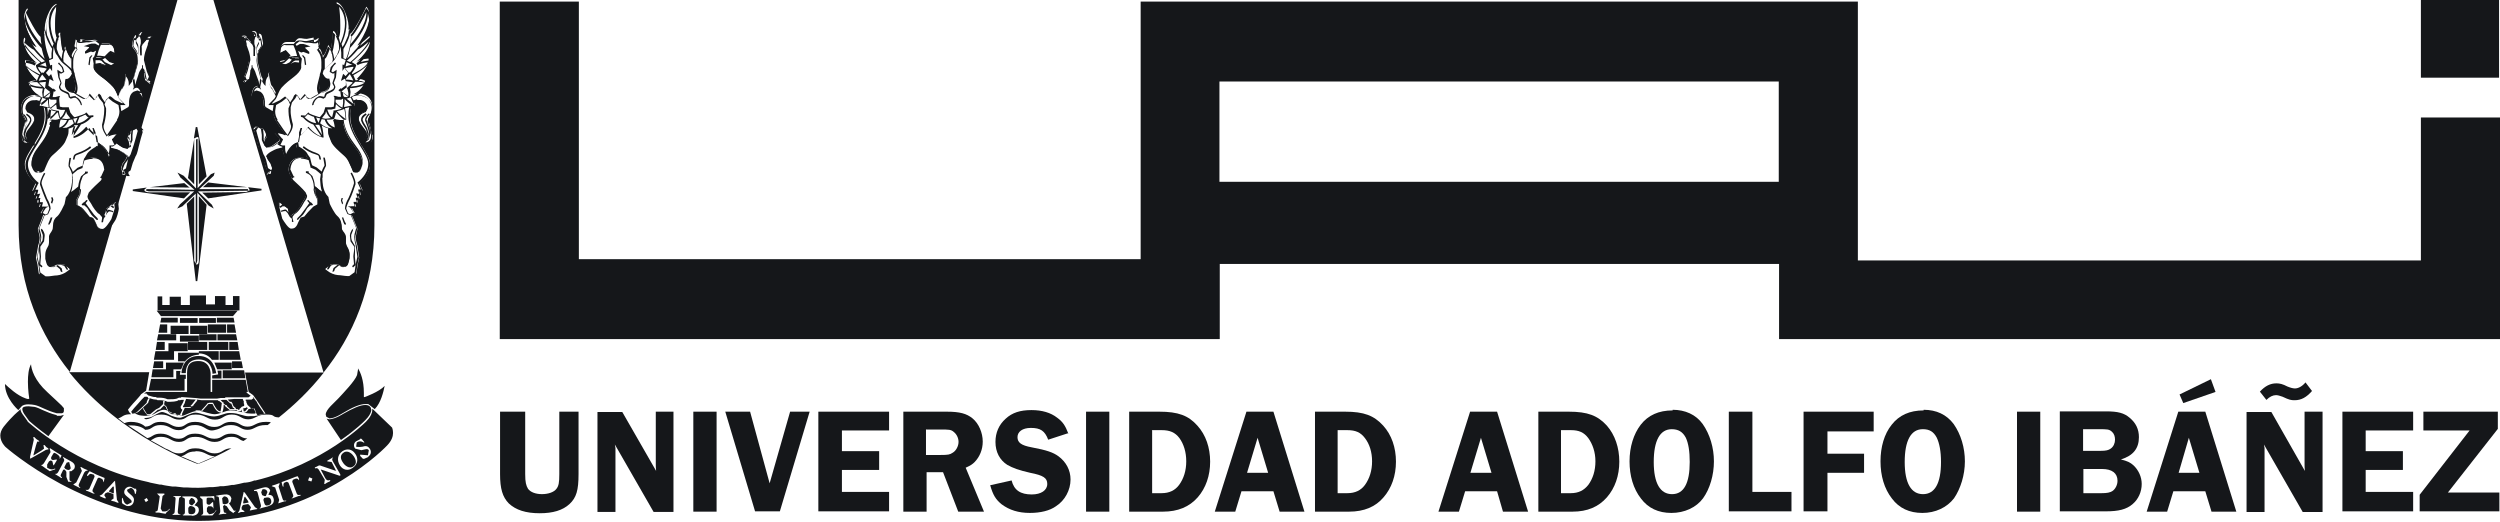 <svg width="206" height="43" viewBox="0 0 206 43" fill="none" xmlns="http://www.w3.org/2000/svg">
<g clip-path="url(#clip0_5170_4245)">
<path d="M199.482 0H205.923V6.401H199.482V0ZM47.698 0.131V21.356H93.99V0.131H153.088V21.461H199.482V9.681H206V27.941H146.595V21.749H100.508V27.941H41.18V0.131H47.698ZM146.57 15.007V6.716H100.482V14.98H146.57V15.007Z" fill="#15171A"/>
<path d="M47.723 33.922H46.087V39.064C46.087 39.772 46.036 40.035 45.857 40.271C45.653 40.559 45.167 40.717 44.656 40.717C44.145 40.717 43.71 40.559 43.506 40.271C43.352 40.008 43.276 39.746 43.276 39.064V33.922H41.205V39.064C41.205 40.271 41.41 40.953 41.921 41.478C42.509 42.029 43.327 42.291 44.477 42.291C45.55 42.291 46.368 42.055 46.931 41.53C47.493 41.005 47.672 40.402 47.672 39.064V33.922H47.723Z" fill="#15171A"/>
<path d="M55.494 33.922H54.037V38.251C54.037 38.408 54.037 38.513 54.063 38.802L51.276 33.948H49.231V42.186H50.714V36.913L50.663 36.624L53.858 42.186H55.494V33.948V33.922Z" fill="#15171A"/>
<path d="M59.047 33.922H57.13V42.16H59.047V33.922Z" fill="#15171A"/>
<path d="M66.715 33.922H65.105L63.418 39.825L61.808 33.922H59.763L62.217 42.134H64.261L66.715 33.922Z" fill="#15171A"/>
<path d="M73.26 35.47V33.922H67.432V42.134H73.26V40.533H69.374V38.723H72.442V37.175H69.374V35.47H73.26Z" fill="#15171A"/>
<path d="M76.326 35.391H77.451C78.192 35.391 78.371 35.391 78.601 35.601C78.831 35.785 78.984 36.099 78.984 36.414C78.984 36.755 78.78 37.149 78.499 37.306C78.269 37.464 78.115 37.49 77.476 37.49H76.301V35.365L76.326 35.391ZM76.326 38.907H77.706L78.959 42.16H81.081L79.572 38.539C79.981 38.356 80.135 38.251 80.314 38.067C80.723 37.647 80.978 37.044 80.978 36.388C80.978 35.653 80.646 34.893 80.135 34.473C79.649 34.079 79.087 33.922 78.013 33.922H74.435V42.16H76.352V38.907H76.326Z" fill="#15171A"/>
<path d="M88.033 35.732C87.778 35.05 87.548 34.736 87.113 34.421C86.576 34.001 85.861 33.791 84.992 33.791C84.071 33.791 83.407 34.001 82.87 34.499C82.308 34.998 82.026 35.654 82.026 36.415C82.026 37.254 82.384 37.91 82.998 38.303C83.458 38.566 83.969 38.749 84.889 38.959C85.963 39.169 86.295 39.379 86.295 39.878C86.295 40.402 85.784 40.743 85.017 40.743C84.097 40.743 83.56 40.402 83.356 39.589L81.592 39.983C81.822 40.796 82.052 41.163 82.538 41.557C83.177 42.029 83.918 42.265 84.864 42.265C85.733 42.265 86.5 42.081 87.011 41.714C87.752 41.242 88.212 40.376 88.212 39.51C88.212 38.749 87.854 38.067 87.215 37.595C86.781 37.28 86.269 37.097 85.017 36.861C84.148 36.703 83.841 36.467 83.841 36.021C83.841 35.575 84.25 35.26 84.94 35.26C85.733 35.26 86.091 35.496 86.372 36.231L87.982 35.706L88.033 35.732Z" fill="#15171A"/>
<path d="M91.408 33.922H89.491V42.16H91.408V33.922Z" fill="#15171A"/>
<path d="M94.91 35.444H95.728C96.392 35.444 96.827 35.627 97.185 36.099C97.543 36.598 97.747 37.254 97.747 38.015C97.747 38.775 97.543 39.431 97.159 39.956C96.827 40.402 96.367 40.638 95.702 40.638H94.936V35.47L94.91 35.444ZM93.044 33.922V42.16H95.83C97.057 42.16 98.003 41.766 98.693 40.979C99.358 40.218 99.716 39.195 99.716 38.041C99.716 36.886 99.358 35.837 98.668 35.076C97.926 34.237 97.083 33.922 95.523 33.922H93.044Z" fill="#15171A"/>
<path d="M102.757 38.959L103.626 36.073L104.495 38.959H102.757ZM104.93 33.922H102.706L100.099 42.16H101.786L102.297 40.481H104.93L105.441 42.16H107.486L104.93 33.922Z" fill="#15171A"/>
<path d="M110.221 35.444H111.014C111.704 35.444 112.113 35.627 112.471 36.099C112.854 36.598 113.059 37.254 113.059 38.015C113.059 38.775 112.854 39.431 112.471 39.956C112.139 40.402 111.678 40.638 111.014 40.638H110.221V35.47V35.444ZM108.355 33.922V42.16H111.167C112.394 42.16 113.34 41.766 114.005 40.979C114.669 40.218 115.027 39.195 115.027 38.041C115.027 36.886 114.669 35.837 113.979 35.076C113.212 34.237 112.394 33.922 110.835 33.922H108.355Z" fill="#15171A"/>
<path d="M121.161 38.959L122.03 36.073L122.899 38.959H121.161ZM123.334 33.922H121.136L118.528 42.16H120.215L120.727 40.481H123.359L123.845 42.16H125.916L123.359 33.922H123.334Z" fill="#15171A"/>
<path d="M128.626 35.444H129.444C130.108 35.444 130.517 35.627 130.875 36.099C131.233 36.598 131.463 37.254 131.463 38.015C131.463 38.775 131.259 39.431 130.875 39.956C130.517 40.402 130.083 40.638 129.418 40.638H128.626V35.47V35.444ZM126.76 33.922V42.16H129.572C130.798 42.16 131.719 41.766 132.409 40.979C133.073 40.218 133.431 39.195 133.431 38.041C133.431 36.886 133.073 35.837 132.409 35.076C131.642 34.237 130.824 33.922 129.265 33.922H126.785H126.76Z" fill="#15171A"/>
<path d="M137.751 35.366C138.288 35.366 138.645 35.576 138.901 36.048C139.131 36.52 139.233 37.203 139.233 38.068C139.233 39.826 138.748 40.718 137.776 40.718C136.805 40.718 136.268 39.826 136.268 38.068C136.268 36.31 136.779 35.366 137.751 35.366ZM137.827 33.818C136.677 33.818 135.808 34.212 135.195 34.999C134.607 35.76 134.274 36.835 134.274 38.016C134.274 39.196 134.581 40.272 135.22 41.085C135.808 41.872 136.652 42.266 137.725 42.266C138.799 42.266 139.77 41.82 140.332 41.059C140.895 40.272 141.227 39.144 141.227 38.016C141.227 36.888 140.895 35.786 140.307 34.946C139.745 34.159 138.85 33.766 137.827 33.766" fill="#15171A"/>
<path d="M144.397 40.533V33.922H142.454V42.134H147.618V40.533H144.397Z" fill="#15171A"/>
<path d="M154.391 35.548V33.922H148.614V42.134H150.582V38.959H153.599V37.385H150.582V35.548H154.391Z" fill="#15171A"/>
<path d="M158.456 35.366C158.993 35.366 159.325 35.576 159.581 36.048C159.811 36.52 159.939 37.203 159.939 38.068C159.939 39.826 159.427 40.718 158.456 40.718C157.485 40.718 156.948 39.826 156.948 38.068C156.948 36.31 157.459 35.366 158.43 35.366M158.507 33.818C157.357 33.818 156.488 34.212 155.874 34.999C155.261 35.76 154.954 36.835 154.954 38.016C154.954 39.196 155.261 40.272 155.9 41.085C156.488 41.872 157.331 42.266 158.405 42.266C159.478 42.266 160.424 41.82 161.012 41.059C161.549 40.272 161.907 39.144 161.907 38.016C161.907 36.888 161.575 35.786 160.987 34.946C160.399 34.159 159.555 33.766 158.507 33.766" fill="#15171A"/>
<path d="M168.118 33.922H166.201V42.16H168.118V33.922Z" fill="#15171A"/>
<path d="M171.646 38.645H173.205C174.023 38.645 174.483 38.986 174.483 39.616C174.483 39.957 174.304 40.298 174.074 40.455C173.869 40.587 173.639 40.639 173.128 40.639H171.671V38.645H171.646ZM171.646 35.366H172.949C173.639 35.366 173.793 35.366 174.023 35.576C174.202 35.733 174.278 35.969 174.278 36.231C174.278 36.52 174.151 36.809 173.921 36.966C173.742 37.097 173.537 37.15 173.077 37.15H171.646V35.339V35.366ZM169.729 33.897V42.134H173.537C174.56 42.134 175.224 41.977 175.735 41.531C176.196 41.138 176.477 40.534 176.477 39.878C176.477 39.301 176.221 38.75 175.812 38.356C175.531 38.094 175.275 37.989 174.764 37.858C175.787 37.543 176.247 36.94 176.247 36.022C176.247 35.366 175.991 34.841 175.48 34.421C175.02 34.028 174.509 33.897 173.537 33.897H169.729Z" fill="#15171A"/>
<path d="M182.177 31.246L179.595 32.505L179.902 33.214L182.56 32.295L182.177 31.246ZM179.519 38.959L180.362 36.073L181.231 38.959H179.519ZM181.691 33.922H179.493L176.886 42.16H178.573L179.084 40.481H181.717L182.228 42.16H184.273L181.717 33.922H181.691Z" fill="#15171A"/>
<path d="M189.973 31.51C189.717 31.825 189.385 32.008 189.104 32.008C188.95 32.008 188.746 31.956 188.49 31.851C188.081 31.641 187.851 31.588 187.57 31.588C187.084 31.588 186.65 31.798 186.215 32.271L186.752 32.953C187.008 32.69 187.289 32.559 187.545 32.559C187.672 32.559 187.877 32.612 188.081 32.69C188.644 32.953 188.772 32.979 189.078 32.979C189.615 32.979 190.05 32.743 190.51 32.218L189.973 31.51ZM191.379 33.923H189.896V38.252C189.896 38.41 189.896 38.515 189.922 38.803L187.161 33.95H185.116V42.188H186.599V36.914L186.548 36.626L189.743 42.188H191.379V33.95V33.923Z" fill="#15171A"/>
<path d="M198.843 35.47V33.922H193.015V42.134H198.843V40.533H194.932V38.723H197.999V37.175H194.932V35.47H198.843Z" fill="#15171A"/>
<path d="M205.821 35.339V33.922H199.687V35.47H203.495L199.38 40.769V42.134H205.949V40.586H201.706L205.821 35.339Z" fill="#15171A"/>
<path d="M30.367 37.648L30.009 37.806H29.907L29.677 37.569V37.465H29.728L30.316 37.517L30.392 37.097C30.265 36.94 30.162 37.019 29.779 37.097L29.268 36.966C29.114 36.782 29.14 36.494 29.344 36.363L29.651 36.205L29.728 36.127L29.805 36.179L30.009 36.415V36.494C30.009 36.494 29.702 36.231 29.395 36.468L29.344 36.809C29.344 36.809 29.549 36.861 29.856 36.809C30.111 36.73 30.29 36.73 30.444 36.94C30.622 37.15 30.597 37.465 30.341 37.622M29.038 38.566C28.68 38.829 28.245 38.724 28.015 38.357C27.76 37.963 27.785 37.491 28.22 37.176C28.578 36.94 29.012 36.992 29.268 37.386C29.447 37.622 29.626 38.173 29.038 38.566ZM28.041 39.196H27.964L26.482 38.698H26.43L26.788 39.38C26.993 39.747 27.172 39.485 27.223 39.59L27.172 39.668L26.942 39.773L26.788 39.878H26.712L26.763 39.537L26.328 38.803C26.124 38.409 25.996 38.671 25.945 38.566V38.514L26.073 38.462L26.277 38.357H26.379L27.606 38.776H27.709L27.657 38.724L27.325 38.068L26.967 38.016V37.963L27.197 37.832L27.402 37.701H27.453C27.453 37.701 27.299 37.806 27.427 38.016L28.041 39.091V39.17V39.196ZM25.638 39.668L25.382 39.59L25.485 39.327L25.74 39.432L25.664 39.668H25.638ZM24.667 40.849L24.386 40.954L24.104 41.059H24.002C24.002 41.059 24.258 40.98 24.13 40.718L23.772 39.773L23.644 39.695L23.491 39.747C23.261 39.826 23.414 40.088 23.337 40.114L23.286 40.062L23.21 39.773V39.721C23.414 39.642 23.542 39.59 23.849 39.485C24.155 39.38 24.283 39.301 24.488 39.249H24.539L24.641 39.459V39.59C24.641 39.59 24.539 39.353 24.309 39.459L24.13 39.537L24.079 39.695L24.437 40.639C24.513 40.901 24.769 40.718 24.794 40.797L24.692 40.875L24.667 40.849ZM23.491 41.295L23.159 41.4L22.928 41.479L23.005 41.19L22.673 40.167L22.392 40.062L22.443 40.009L22.698 39.931L22.98 39.826H23.056L22.954 40.088L23.286 41.111C23.363 41.374 23.567 41.19 23.593 41.269L23.516 41.321L23.491 41.295ZM22.11 41.715C21.804 41.793 21.701 41.82 21.599 41.846L21.446 41.898H21.369C21.369 41.898 21.548 41.82 21.497 41.61L21.241 40.639C21.165 40.324 20.96 40.534 20.935 40.429V40.377L21.088 40.35L21.625 40.193C22.136 40.036 22.238 40.35 22.264 40.429L22.11 40.77C22.392 40.77 22.494 40.875 22.545 41.085C22.622 41.374 22.468 41.61 22.136 41.688M21.165 41.951L20.884 42.003L20.654 42.056H20.577L20.679 41.82L20.602 41.688L20.449 41.531L20.015 41.61L19.912 41.793V41.977L20.168 42.135L20.066 42.187H19.861L19.657 42.266H19.605L19.733 42.056L20.066 40.613V40.534L20.168 40.587L21.011 41.793L21.216 41.925L21.139 41.977L21.165 41.951ZM19.248 42.292L18.915 42.056L18.685 41.715L18.481 41.61L18.378 41.715L18.43 42.108C18.455 42.344 18.66 42.213 18.66 42.292L18.583 42.344H18.404L18.072 42.397H17.995C17.995 42.397 18.174 42.344 18.148 42.056L18.046 41.085C18.046 40.823 17.791 40.954 17.791 40.849H17.816L18.072 40.797L18.506 40.744C18.992 40.691 19.043 41.006 19.069 41.085L18.992 41.374L18.864 41.479C18.864 41.479 19.094 41.793 19.273 42.082H19.35H19.427H19.452L19.248 42.239V42.292ZM17.484 42.475C17.152 42.475 17.024 42.475 16.922 42.475H16.64H16.589C16.589 42.371 16.743 42.475 16.743 42.213L16.692 41.164L16.461 40.954L16.512 40.901C16.512 40.901 16.743 40.901 17.101 40.901C17.254 40.901 17.407 40.901 17.612 40.875L17.663 40.928V41.138V41.242C17.561 41.242 17.714 40.98 17.305 41.006C17.049 41.006 17.024 41.006 17.024 41.164V41.479L17.126 41.584H17.279L17.509 41.374H17.561L17.586 41.82V41.925C17.586 41.925 17.535 41.688 17.305 41.715H17.152L17.049 41.872V42.161L17.228 42.371C17.765 42.344 17.739 42.056 17.816 42.029V42.082L17.535 42.449L17.484 42.475ZM15.797 42.475C15.464 42.475 15.362 42.475 15.26 42.475H15.107L15.03 42.423C15.03 42.423 15.235 42.423 15.235 42.213V41.242C15.26 40.928 15.03 41.059 15.03 40.954V40.901H15.209H15.771C16.308 40.928 16.308 41.269 16.282 41.321L16.027 41.636C16.308 41.715 16.385 41.846 16.385 42.029C16.385 42.318 16.155 42.502 15.797 42.502M14.749 41.111L14.647 42.161C14.647 42.449 14.902 42.344 14.877 42.423H14.8H14.468H14.238L14.212 42.397C14.212 42.318 14.365 42.397 14.391 42.187L14.468 41.111C14.493 40.901 14.238 40.928 14.263 40.875H14.34H14.57H14.851L14.928 40.901C14.928 41.006 14.774 40.901 14.749 41.111ZM13.675 42.344C13.343 42.292 13.215 42.266 13.113 42.239H12.832L12.806 42.187C12.806 42.082 12.985 42.213 13.011 41.951L13.164 40.901L12.934 40.665H13.011H13.292H13.522L13.573 40.718L13.394 40.875L13.241 41.898L13.368 42.135C13.905 42.213 13.905 41.898 13.982 41.925V41.977L13.65 42.292L13.675 42.344ZM12.244 41.216L12.014 41.374L11.886 41.164L12.09 41.033L12.218 41.242L12.244 41.216ZM11.247 40.377L11.196 40.665L11.119 40.718C11.119 40.718 11.119 40.298 10.787 40.193L10.48 40.35C10.454 40.508 10.557 40.56 10.787 40.77C10.966 40.928 11.094 41.059 11.017 41.347C10.94 41.636 10.71 41.741 10.429 41.688L10.097 41.505L10.046 41.4V41.085L10.122 41.006V41.059C10.173 41.295 10.25 41.505 10.48 41.584L10.838 41.4C10.889 41.216 10.761 41.164 10.454 40.901C10.301 40.77 10.199 40.665 10.25 40.429C10.327 40.193 10.557 40.062 10.787 40.114L11.094 40.272H11.221V40.377H11.247ZM9.764 41.426H9.688L9.432 41.321L9.202 41.269L9.151 41.216L9.355 41.085V40.928C9.355 40.718 9.355 40.691 9.304 40.691L8.895 40.56L8.691 40.639L8.588 40.797L8.742 41.059H8.614L8.435 40.98L8.256 40.901L8.205 40.849L8.41 40.744L9.406 39.668L9.483 39.616V39.695L9.637 41.19L9.764 41.374V41.426ZM8.052 39.406L7.643 40.324C7.54 40.587 7.822 40.613 7.796 40.665H7.668L7.387 40.534L7.106 40.429L7.055 40.35C7.055 40.35 7.285 40.455 7.387 40.219L7.796 39.275L7.745 39.117L7.566 39.065C7.336 38.96 7.285 39.275 7.183 39.222V39.117L7.336 38.881L7.387 38.829C7.566 38.907 7.694 38.986 7.975 39.117C8.282 39.249 8.41 39.301 8.614 39.38V39.432L8.563 39.642L8.486 39.747C8.486 39.747 8.563 39.511 8.333 39.432L8.154 39.353L8.001 39.432L8.052 39.406ZM6.953 38.907L6.518 39.852C6.39 40.114 6.646 40.141 6.62 40.193H6.544L6.237 40.036L6.032 39.931L6.288 39.747L6.748 38.803L6.62 38.488H6.697L6.927 38.619L7.183 38.724L7.234 38.803C7.234 38.803 7.08 38.724 6.978 38.907M5.751 39.59L5.802 39.642H5.879V39.695H5.623L5.47 39.301V38.881L5.342 38.698H5.214L5.035 39.065C4.908 39.275 5.138 39.301 5.112 39.38H5.035L4.882 39.275L4.575 39.091L4.524 39.039C4.524 39.039 4.678 39.117 4.805 38.881L5.265 38.016C5.368 37.779 5.138 37.753 5.189 37.674H5.24L5.47 37.806L5.853 38.016C6.288 38.252 6.16 38.54 6.109 38.645L5.879 38.829H5.726C5.726 38.829 5.726 39.249 5.726 39.563M4.064 38.803C3.783 38.619 3.681 38.54 3.578 38.462L3.348 38.304C3.348 38.304 3.476 38.383 3.63 38.147L4.166 37.255L4.09 36.94H4.141C4.141 36.94 4.345 37.071 4.626 37.255L5.061 37.517V37.569L4.959 37.753L4.882 37.832C4.882 37.832 5.061 37.648 4.678 37.412C4.473 37.281 4.448 37.281 4.371 37.412L4.217 37.674V37.832L4.345 37.911L4.678 37.858V37.937L4.473 38.278L4.396 38.357L4.32 38.016L4.192 37.937L4.039 38.016L3.885 38.278V38.54C4.371 38.829 4.473 38.566 4.55 38.619V38.671L4.09 38.829L4.064 38.803ZM2.479 37.753V37.622L2.786 36.231L2.735 36.022H2.837L2.991 36.179L3.195 36.31L3.246 36.389H3.067L2.965 36.704L2.76 37.465V37.517H2.786L3.425 37.123L3.63 36.966L3.578 36.678H3.681L3.808 36.835L3.962 36.94L4.013 37.019L3.783 37.071L2.53 37.779H2.454L2.479 37.753ZM2.275 34.71L1.994 34.316C1.789 34.054 1.687 33.87 1.687 33.713L1.508 33.897C1.508 33.897 1.048 34.238 0.307 35.156C0.102 35.418 0.025 35.681 0.025 35.89C0.025 36.441 0.46 36.835 0.46 36.835C0.46 36.835 2.173 38.357 5.01 39.878C7.847 41.374 11.835 42.922 16.359 42.922C25.408 42.922 31.134 37.517 31.901 36.704C32.284 36.31 32.386 35.943 32.386 35.681C32.386 35.418 32.309 35.234 32.309 35.234L30.776 33.765L30.674 33.687V33.792C30.674 34.316 30.06 34.841 30.06 34.841C30.06 34.841 26.66 38.225 21.062 39.59H20.96C20.705 39.695 20.475 39.747 20.193 39.773H20.117C19.835 39.852 19.554 39.904 19.273 39.957H19.12C18.89 40.009 18.66 40.036 18.43 40.062H18.148C17.944 40.114 17.739 40.114 17.535 40.141H17.254C16.973 40.167 16.692 40.193 16.385 40.193H16.308C16.001 40.193 15.695 40.193 15.413 40.167H15.132C14.902 40.141 14.672 40.114 14.442 40.088H14.187C13.88 40.036 13.573 40.009 13.292 39.931H13.164C12.908 39.878 12.653 39.826 12.397 39.773L12.218 39.721C6.186 38.409 2.275 34.736 2.275 34.736M20.142 40.954L20.04 41.374V41.479H20.117L20.398 41.426H20.475L20.449 41.295L20.193 40.928L20.142 40.954ZM21.753 40.875H21.906L22.034 40.56C22.008 40.35 21.804 40.272 21.625 40.324L21.523 40.56L21.599 40.797L21.778 40.875H21.753ZM15.643 41.688L15.516 41.846V42.108C15.516 42.318 15.567 42.371 15.771 42.371C16.001 42.371 16.104 42.239 16.104 42.029C16.104 41.925 16.052 41.715 15.643 41.688ZM5.828 38.566L5.7 38.068L5.496 38.12L5.291 38.514L5.393 38.645C5.7 38.803 5.751 38.698 5.828 38.593M18.455 40.901L18.302 41.059L18.353 41.505L18.506 41.557C18.839 41.505 18.839 41.4 18.839 41.269C18.813 41.033 18.685 40.901 18.455 40.901ZM21.778 41.006L21.701 41.19L21.778 41.452C21.829 41.636 21.906 41.688 22.11 41.636C22.315 41.584 22.392 41.4 22.341 41.216C22.315 41.085 22.187 40.901 21.804 41.033M15.72 41.636H15.848L16.078 41.4C16.078 41.19 15.925 41.033 15.746 41.033L15.592 41.242V41.505L15.746 41.636H15.72ZM28.296 37.307C27.99 37.517 28.066 37.832 28.245 38.094C28.399 38.357 28.782 38.671 29.114 38.435C29.421 38.225 29.344 37.911 29.166 37.622C28.884 37.202 28.526 37.123 28.296 37.307ZM4.678 34.211C3.757 33.975 3.297 33.634 2.863 33.529L2.351 33.477C2.045 33.477 1.84 33.529 1.84 33.713C1.84 33.844 1.917 34.028 2.121 34.29L2.403 34.684C2.403 34.684 3.016 35.234 3.987 35.943L5.265 34.185L4.984 34.264H4.678V34.211ZM9.33 40.088H9.304L9.023 40.403L8.972 40.482L9.023 40.534L9.304 40.639H9.381V40.56V40.114L9.33 40.088ZM27.172 34.474C27.581 34.474 28.22 34.054 28.22 34.054C29.038 33.556 29.677 33.293 30.111 33.293H30.341L30.878 33.713C31.389 33.188 31.594 32.296 31.696 31.798C31.236 32.296 30.06 32.716 30.06 32.716H29.983V32.663V32.375C29.983 31.325 29.702 30.67 29.498 30.355V30.46L29.421 30.906C29.242 31.404 28.296 32.375 27.913 32.795C27.581 33.162 26.839 33.739 26.839 34.159L26.89 34.343L27.197 34.5L27.172 34.474ZM1.508 33.792L1.764 33.503C1.866 33.372 2.096 33.319 2.326 33.319C2.53 33.319 2.735 33.346 2.863 33.372C3.348 33.477 3.783 33.818 4.678 34.054H4.959C5.24 34.08 5.265 33.949 5.265 33.818V33.608H5.24L5.087 33.424C4.908 33.241 4.55 32.926 3.911 32.322C2.812 31.325 2.582 30.407 2.556 30.014C2.351 30.381 2.3 30.932 2.3 31.457C2.3 32.165 2.403 32.795 2.403 32.795V32.873H2.326H2.249L2.096 32.821C1.406 32.585 0.69 31.903 0.409 31.64C0.409 32.821 1.482 33.765 1.482 33.765M30.086 33.372C29.702 33.372 29.089 33.634 28.271 34.106C28.271 34.106 27.632 34.526 27.146 34.552L26.916 34.5L28.092 36.258C29.344 35.392 30.009 34.71 30.009 34.71C30.009 34.71 30.597 34.185 30.597 33.765L30.546 33.582C30.444 33.424 30.316 33.372 30.111 33.372" fill="#15171A"/>
<path d="M6.825 16.764L6.723 16.817L6.774 16.922H6.902H6.953L7.183 17.131C7.285 17.263 7.438 17.63 7.643 17.814L7.975 18.128H8.026L8.078 18.076L8.026 17.971L7.745 17.682L7.26 17.026L7.055 16.738L7.234 16.528L7.106 16.476C7.106 16.476 7.03 16.633 6.799 16.738M7.387 5.378L7.464 4.801L7.617 4.565H7.515L7.387 4.722H7.362V4.774L7.285 5.325L7.387 5.378ZM6.263 7.923H6.084L5.828 7.975H5.777L5.726 7.792C5.675 7.582 5.521 7.582 5.24 7.451C4.933 7.293 5.036 7.293 4.959 7.136L5.061 6.9V6.795L4.908 6.349V6.008L4.985 6.06H5.061L5.291 5.929V5.876L5.189 5.535L4.857 5.142L4.78 5.247L4.933 5.378L5.087 5.562L5.189 5.876L5.061 5.955L4.857 5.824L4.729 5.745V5.876L4.806 6.375L4.985 6.821L4.857 7.136V7.188C4.857 7.188 4.882 7.451 5.215 7.582C5.521 7.739 5.598 7.739 5.624 7.844L5.675 8.028L5.828 8.133L6.084 8.054H6.212C6.416 8.133 6.646 8.5 6.646 8.631L6.748 8.684C6.748 8.421 6.518 8.054 6.237 7.975M3.374 18.837V18.968L3.528 19.361C3.528 19.598 3.528 19.65 3.502 19.807L3.221 20.253V20.463C3.195 20.673 3.272 20.988 3.272 21.145L3.221 21.723V21.854L3.425 22.038L3.502 21.933L3.323 21.775V21.723L3.374 21.145C3.374 20.962 3.323 20.647 3.323 20.463V20.332L3.63 19.886L3.681 19.44V19.388C3.681 19.178 3.528 18.994 3.528 18.942L3.374 18.837ZM7.438 12.042C7.438 12.042 7.106 12.33 6.697 12.488C6.314 12.645 6.109 12.671 6.058 12.908L6.007 13.144H6.135L6.186 12.934C6.212 12.776 6.339 12.776 6.748 12.619C7.183 12.435 7.515 12.173 7.515 12.173L7.438 12.068V12.042ZM4.192 17.892L4.064 18.233L3.988 18.417V18.522L4.115 18.469V18.417L4.192 18.312L4.32 17.919H4.192V17.892ZM12.321 3.148H12.193H12.142L12.321 2.99H12.474L12.346 3.148H12.321ZM12.193 3.646L11.963 4.302C11.963 4.302 11.861 4.67 11.861 4.879V4.958L12.091 5.876L12.27 6.322L12.167 6.559H12.091L11.988 6.506L11.912 6.112V5.771L11.784 5.614V5.378H11.707V5.535V5.588C11.707 5.588 11.477 5.85 11.426 6.086L11.222 6.716L11.145 7.005L11.094 6.585L11.017 6.427V6.349L11.094 6.034C11.196 5.614 11.324 5.247 11.324 4.932V4.407H11.4V4.224V3.856C11.4 3.594 11.222 3.463 11.222 3.384V3.332L11.273 3.095L11.375 3.017H11.503H11.528L11.605 3.305V3.463V3.568L11.528 3.856V4.145L11.554 4.565H11.682V3.882H11.656L11.758 3.646L12.065 3.279H12.167H12.27V3.332L12.167 3.646H12.193ZM12.397 6.742L12.346 6.795H12.321L12.091 6.637H12.193L12.27 6.611L12.423 6.716L12.397 6.742ZM11.579 7.555L11.324 7.451L11.017 7.555C10.71 7.739 10.659 8.08 10.634 8.343V8.684L10.583 8.815L9.995 9.156L9.918 8.657H10.046H10.199H10.352L10.225 8.526L9.816 8.106L9.739 7.923L10.02 7.372C10.02 7.372 10.199 7.214 10.25 6.952C10.276 6.768 10.352 6.48 10.352 6.27C10.455 6.375 10.608 6.585 10.608 6.873V7.083L10.71 6.952L10.94 6.637L11.017 7.136V7.214L10.94 7.398L11.119 7.267L11.273 7.214C11.273 7.214 11.503 7.267 11.579 7.608M9.662 9.89C9.253 10.52 8.921 10.966 8.819 11.123C8.717 10.992 8.538 10.678 8.538 10.441V10.363C8.614 10.127 8.742 9.576 8.742 9.182V8.92L8.614 8.605L8.717 8.316L8.921 8.08L9.279 8.369L9.765 8.657L9.841 9.156C9.841 9.392 9.79 9.628 9.637 9.864M4.09 6.427H4.115H4.064H4.09ZM9.611 11.045L9.279 11.438H9.228V11.517L9.432 11.937L9.253 11.989H9.1H9.023V12.042V12.147C9.023 12.278 9.023 12.514 8.896 12.776C8.793 12.514 8.487 11.884 7.95 11.701V11.648L7.873 11.228V10.914L7.72 10.546H7.617L7.72 10.94V11.15L7.311 10.73L7.157 10.494L7.106 10.441L7.055 10.494C7.055 10.494 6.595 11.045 6.033 11.255L6.672 10.258C7.234 10.074 7.515 9.681 7.515 9.681L7.694 9.628V9.497L7.336 9.523L7.234 9.392L7.157 9.313L7.106 9.261L7.055 9.313L7.004 9.366L6.748 9.471C6.493 9.549 6.237 9.654 6.135 9.654L6.084 9.602H6.058L5.803 9.287L5.675 8.893V8.841H5.598H5.496H5.164L4.933 8.789L4.882 8.29V8.054L4.959 7.923H4.831L4.55 8.001H4.346V7.949L4.422 7.529L4.524 7.555L4.601 7.451L4.473 7.346L4.422 7.293L4.371 7.346L3.988 7.057L4.039 6.716L4.09 6.506L4.269 6.611L4.422 6.69L4.218 6.112L4.141 6.165L4.039 6.296L3.783 6.008L4.115 5.614L4.192 5.719L4.294 5.876V5.352H4.218L4.141 5.404L4.039 5.011V4.958H4.064L4.371 4.827V4.774C4.371 4.774 4.371 4.591 4.371 4.355L4.422 3.909V3.83C4.473 4.04 4.524 4.302 4.627 4.46C4.831 4.67 4.857 4.958 5.291 5.299C5.572 5.509 5.777 5.719 5.879 5.876V5.955L5.93 6.06C5.879 6.191 5.7 6.532 5.47 6.506H5.394V6.559L5.342 6.9C5.342 7.188 5.47 7.608 6.058 7.66H6.084C6.084 7.66 6.723 8.133 6.927 8.159H6.978L7.26 8.028L7.336 7.87L7.745 8.264L7.975 8.001L8.052 7.844L8.205 8.133L8.487 8.474L8.589 8.867V9.103C8.589 9.471 8.487 9.995 8.41 10.258V10.363C8.41 10.73 8.742 11.176 8.742 11.176L8.793 11.255L8.844 11.176C8.844 11.176 9.228 10.992 9.611 10.966M9.586 11.858V11.806C9.765 11.937 9.969 12.068 10.02 12.094L10.378 12.199H10.429H10.506L10.634 12.068H10.659L10.787 11.858L10.915 11.569V11.517V11.15L10.966 10.625L11.171 10.494L11.349 10.782L11.222 11.255L11.017 11.963L10.761 12.724C10.608 12.934 10.531 13.17 10.506 13.327L10.378 13.878L10.071 14.062L9.995 13.878L10.097 13.537L10.352 13.17L10.506 12.908L10.455 12.803C10.455 12.803 10.301 12.619 10.071 12.514C9.867 12.409 9.765 12.33 9.56 12.278L9.151 12.173V12.068H9.304L9.56 11.884L9.586 11.858ZM10.506 11.333V11.123V11.15L10.659 11.464V11.543L10.608 11.464L10.506 11.307V11.333ZM10.608 10.992V10.94V10.861L10.71 10.678H10.838L10.787 11.15V11.543L10.685 11.727V11.438L10.557 11.097V11.018V10.992H10.608ZM11.375 10.441L11.528 10.572H11.477H11.452L11.349 10.441H11.375ZM10.378 14.351H10.225H10.097V14.167L10.25 14.114L10.301 14.272L10.352 14.351H10.378ZM7.899 12.042V12.094C7.899 12.094 7.285 12.409 7.132 12.75L6.978 13.012H6.953V13.065H6.927L6.825 13.485V13.642L6.39 13.826L6.007 14.167C5.905 13.904 5.777 13.721 5.751 13.668V13.616L5.854 13.012H5.726C5.726 13.012 5.649 13.406 5.649 13.616V13.695C5.649 13.695 5.854 14.036 5.93 14.324V14.377V14.639L5.956 14.718C5.93 15.111 5.905 15.584 5.598 16.056L5.419 16.266V16.318L5.317 16.817C5.215 17.026 4.959 17.604 4.729 17.814C4.422 18.05 4.371 18.338 4.371 18.548C4.346 18.811 4.371 18.863 4.243 19.073C4.09 19.309 4.013 19.388 4.039 19.598V19.86C4.039 20.017 4.039 20.201 3.911 20.385C3.783 20.595 3.732 20.804 3.732 20.988V21.329C3.809 21.539 3.809 21.985 4.192 22.011H4.243L4.524 21.933H4.652L4.933 22.169L5.01 22.378L5.138 22.431V22.378L5.087 22.116L4.729 21.828H4.831H5.036L5.291 21.906L5.496 22.221H5.624L5.47 21.906L5.777 22.169L5.547 22.352C5.317 22.536 4.985 22.667 4.703 22.693C4.473 22.693 4.141 22.772 3.937 22.772H3.758L3.323 22.457L3.221 21.749L3.093 21.198L3.272 20.175C3.272 20.175 3.4 19.834 3.4 19.545C3.4 19.256 3.246 18.915 3.246 18.811L3.579 17.997L3.681 17.709V17.761L3.962 17.656L4.167 17.21V17.158C4.167 16.974 4.039 16.607 3.885 16.371C3.783 16.108 3.476 15.374 3.425 15.137V15.085C3.425 14.823 3.732 14.298 3.732 14.298L3.63 14.245C3.63 14.245 3.323 14.77 3.298 15.111V15.216C3.374 15.452 3.655 16.213 3.783 16.476C3.911 16.712 4.064 17.105 4.064 17.21L3.911 17.604L3.758 17.682L3.528 17.551L3.604 17.394L3.783 17.131L3.988 17.026H3.451L3.528 16.738V16.659H3.298V16.397L3.349 16.318H3.17L3.272 16.056L3.323 15.951L3.067 16.003L3.144 15.715V15.636H2.914L3.144 15.137L3.195 15.085L3.144 15.033C3.144 15.033 2.275 14.377 2.301 13.511C2.301 12.645 3.911 11.202 3.937 9.602V9.549C3.937 9.261 3.937 9.051 3.885 8.867L4.243 8.946C4.167 9.235 4.141 9.838 4.141 9.838V9.89H4.167H4.192H4.346L4.294 10.153C3.911 11.832 2.761 12.225 2.735 13.406V13.511C2.735 13.511 2.837 14.167 3.272 14.219H3.349H3.4L3.63 14.088L3.758 13.773C3.911 13.432 4.013 13.091 4.32 12.803C4.678 12.488 5.291 11.963 5.419 11.569C5.547 11.228 5.649 11.123 5.649 10.809V10.599C5.879 10.546 6.084 10.441 6.212 10.363C6.084 10.756 6.058 11.255 6.058 11.255V11.36H6.135C6.723 11.202 7.208 10.73 7.362 10.546L7.464 10.704L8.001 11.228L8.078 11.727H8.129V11.753V12.042H7.899ZM7.669 13.039C8.103 13.039 8.512 13.196 8.589 13.983L8.333 14.534L8.231 14.613L8.333 14.665L8.384 14.744L8.308 14.875C8.078 15.085 7.566 15.557 7.311 15.872L7.208 16.161C7.208 16.423 7.413 16.607 7.515 16.79C7.643 17.053 7.975 17.551 8.205 17.656L8.41 17.892V17.945V17.997L8.359 18.312H8.487L8.538 18.05L8.589 17.945L8.64 17.892L8.819 17.577L8.972 17.42H9.023L9.202 17.446L9.279 17.499L9.33 17.394L8.998 17.289H8.896L8.665 17.551V17.604L8.742 17.21L8.972 17.026H9.023H9.151L9.33 17.158L9.407 17.053L9.228 16.922H9.177L9.279 16.79L9.407 16.712L9.458 17.158L9.177 18.05C9.049 18.259 8.665 18.889 8.435 18.863C8.18 18.863 8.052 18.732 7.95 18.548C7.847 18.338 7.669 17.971 7.669 17.971L7.643 17.945L7.387 17.866L7.081 17.499C6.953 17.341 6.825 17.131 6.621 17.053L6.314 16.869V16.633V16.476L6.544 16.003L6.595 15.688V15.584V15.531C6.595 14.954 6.723 14.849 6.799 14.587C6.876 14.377 7.234 14.272 7.234 14.272V14.141H7.004V14.245L6.672 14.534C6.595 14.77 6.493 14.928 6.442 15.374L6.084 15.662L5.854 15.82C5.981 15.479 5.981 15.137 6.007 14.849V14.77L5.956 14.429V14.377C5.956 14.377 6.186 14.167 6.39 14.009L6.774 13.852H6.799V13.8L6.851 13.59L6.953 13.222C6.953 13.222 7.311 13.091 7.592 13.091M3.349 8.71C3.579 8.579 3.834 8.343 3.962 8.185V8.447L4.013 8.841C3.911 8.841 3.604 8.762 3.349 8.71ZM3.476 8.08L3.528 8.028V8.08H3.553L3.809 8.159L3.246 8.605L3.476 8.08ZM2.914 8.264H2.735H2.71C2.531 8.264 2.096 8.447 2.096 8.92V8.972L2.25 9.261C2.25 9.261 2.837 9.418 2.812 9.785V9.917C2.633 10.415 2.147 10.73 2.122 11.097V11.15C2.173 11.412 2.275 11.648 2.377 11.779H2.352V11.701C2.352 11.701 2.224 11.543 2.122 11.307L2.071 11.071L2.173 10.704C2.25 10.52 2.48 10.284 2.582 9.969V9.864C2.582 9.549 2.198 9.366 2.198 9.366L2.147 9.471C2.147 9.471 2.48 9.681 2.48 9.864V9.917C2.403 10.179 2.173 10.415 2.071 10.651L1.968 11.071L2.019 11.36L2.096 11.543L2.019 11.464C2.019 11.464 1.968 11.307 1.943 11.071C1.943 10.835 2.198 10.127 2.25 9.969V9.89C2.25 9.654 1.968 9.392 1.968 9.392L1.892 9.471L2.045 9.628L2.173 9.89C2.122 10.074 1.841 10.782 1.841 11.045L1.968 11.543L2.275 11.779C2.045 11.779 1.815 11.648 1.815 11.307V11.176C1.943 10.31 2.019 10.31 2.071 10.074C2.071 9.759 1.738 9.497 1.738 8.972V8.867C1.789 8.264 2.198 7.949 2.786 7.897H2.837L3.221 7.975L3.374 8.054L3.246 8.316L2.965 8.238L2.914 8.264ZM2.377 7.031C2.71 7.241 3.298 7.293 3.528 7.293L3.476 7.608L3.528 8.028H3.425L3.374 7.975L3.195 7.897C2.94 7.765 2.531 7.503 2.352 7.031M2.352 6.821C2.352 6.821 2.582 6.768 2.786 6.768H2.863H3.067L3.451 7.162L2.991 7.109C2.71 7.057 2.403 6.952 2.301 6.821H2.352ZM2.454 6.139C2.25 5.876 2.045 5.588 1.994 5.299C2.301 5.719 3.067 6.139 3.221 6.217L3.042 6.637H2.914C2.914 6.637 2.633 6.349 2.454 6.139ZM2.889 5.352L2.965 5.247C2.965 5.247 1.841 4.355 1.841 3.515V3.463C2.147 4.119 3.093 4.958 3.323 5.142L2.991 5.352H2.965V5.43C3.016 5.719 3.246 5.955 3.323 6.06L3.272 6.139C3.272 6.139 2.94 5.955 2.658 5.798C2.352 5.614 2.071 5.352 1.994 5.168C2.198 5.168 2.607 5.247 2.863 5.404M2.761 4.066C3.17 4.565 3.528 4.879 3.707 5.037L3.425 5.142C3.425 5.142 3.042 4.827 2.735 4.486C2.403 4.171 2.096 3.778 1.943 3.463C2.173 3.673 2.556 3.987 2.761 4.092M1.866 1.626L1.968 1.128C1.968 2.44 3.4 3.961 3.425 3.961C3.502 4.328 3.604 4.643 3.681 4.853C3.502 4.696 3.246 4.433 2.965 4.092L2.889 3.987C2.889 3.987 1.892 2.649 1.892 1.6M2.122 1.023C2.352 1.495 2.991 2.754 3.349 3.043C3.349 3.279 3.374 3.463 3.425 3.673C3.067 3.253 2.122 2.072 2.122 1.075V1.023ZM3.834 5.509C3.707 5.457 3.476 5.378 3.272 5.378L3.758 5.142L3.834 5.509ZM3.553 5.981H3.528H3.451V6.034C3.374 5.955 3.195 5.745 3.119 5.535H3.221L3.707 5.614L3.86 5.667L3.579 6.008H3.553V5.981ZM3.809 6.585C3.809 6.585 3.4 6.585 3.195 6.663L3.272 6.454L3.476 6.139L3.809 6.559V6.585ZM3.604 7.975V7.687L3.655 7.346L3.707 7.293L3.655 7.241L3.246 6.847V6.795H3.272L3.783 6.742C3.732 6.978 3.732 7.214 3.707 7.214V7.241L4.141 7.582L3.579 8.001L3.604 7.975ZM4.652 8.316V8.395V8.447C4.576 8.526 4.294 8.815 4.09 8.893L4.039 8.526V8.421V8.133V8.106L4.09 8.159L4.192 8.211H4.422H4.652V8.29V8.316ZM4.959 9.733L4.857 9.235V9.13H4.78C4.78 9.13 4.499 9.103 4.141 8.972L4.627 8.605L4.678 8.92V8.972C4.678 8.972 4.755 8.998 5.01 9.051H5.342H5.368C5.317 9.182 5.189 9.576 4.933 9.707M5.496 9.812L5.087 9.759C5.291 9.602 5.419 9.339 5.445 9.182L5.521 9.392L5.803 9.759L5.496 9.812ZM4.064 10.284L4.115 10.048H4.371H4.729C4.652 10.336 4.652 10.599 4.652 10.651V10.756H4.703H4.959H5.189V10.94C5.189 11.228 5.112 11.307 4.985 11.674C4.882 11.989 4.294 12.514 3.937 12.829C3.579 13.144 3.502 13.537 3.349 13.852L3.221 14.167L3.067 14.219H3.016C2.735 14.219 2.582 13.616 2.582 13.616V13.511C2.582 12.461 3.732 12.042 4.141 10.284M4.78 9.287C4.806 9.523 4.933 9.812 4.933 9.812L4.959 9.838C5.215 9.89 5.394 9.89 5.521 9.89C5.47 10.048 5.291 10.389 4.831 10.546C4.831 10.415 4.831 10.127 4.959 9.89L4.857 9.812L4.755 9.864L4.397 9.917H4.064C4.32 9.707 4.601 9.392 4.729 9.261M4.013 8.998C4.243 9.103 4.473 9.156 4.627 9.182L4.371 9.471L3.911 9.838C3.911 9.654 3.962 9.208 4.039 9.025M4.039 8.028H3.988H3.937H3.86H3.681L4.141 7.66L4.09 7.949L4.013 8.001L4.039 8.028ZM6.058 10.179C6.058 10.179 5.624 10.599 5.061 10.599C5.47 10.389 5.624 10.022 5.675 9.89L5.956 9.838L6.084 10.179H6.058ZM6.186 10.179L6.033 9.785L6.39 9.707L6.186 10.179ZM6.442 10.31L5.905 11.15L5.956 10.887C5.981 10.651 6.058 10.441 6.135 10.31H6.186H6.467H6.442ZM6.339 10.179L6.544 9.654L6.697 9.602L7.03 9.444L7.234 9.654H7.311C7.183 9.785 6.876 10.1 6.339 10.179ZM3.655 2.938L3.707 2.676C3.809 3.279 4.218 3.909 4.294 4.014L4.243 4.381V4.774L4.09 4.853C4.013 4.696 3.707 3.935 3.655 2.938ZM4.32 0.682C4.09 1.049 4.013 1.495 4.013 1.889C4.013 2.807 4.397 3.594 4.422 3.594L4.32 3.856L4.192 3.62L3.885 2.912L3.834 2.597V2.544L3.809 2.335C3.809 1.836 4.039 1.128 4.346 0.708M4.652 0.524C4.627 0.839 4.55 1.469 4.55 2.046C4.55 2.466 4.576 2.833 4.678 3.069C4.678 3.069 4.601 3.279 4.55 3.541C4.473 3.384 4.167 2.676 4.167 1.915C4.167 1.443 4.294 0.944 4.652 0.524ZM4.755 3.253L4.806 3.332V3.148L4.985 2.807C5.01 3.095 5.087 3.909 5.189 4.224C5.164 4.328 5.087 4.617 5.087 4.853L4.831 4.46L4.678 4.04V3.882C4.678 3.673 4.729 3.41 4.78 3.279M5.266 4.407L5.317 4.25L5.445 4.014L5.572 4.355C5.675 4.538 5.726 4.748 5.879 4.827V4.906V5.116V5.194V5.299V5.614L5.93 5.693L5.445 5.273L5.24 5.089L5.215 4.853L5.266 4.407ZM6.237 7.267L6.16 7.582C5.598 7.582 5.521 7.241 5.521 6.978V6.716C5.777 6.716 5.956 6.506 6.033 6.322C6.135 6.716 6.212 7.031 6.237 7.214V7.267ZM6.365 4.04L6.288 3.856L6.365 3.463L6.493 3.541H6.621H6.723L7.106 3.489H7.336C7.566 3.463 7.617 3.384 7.873 3.384L8.18 3.62L8.129 3.751L7.847 3.594H7.694H7.541L7.336 3.646L7.132 3.725L6.902 3.804L7.336 3.882V3.935L7.004 4.25V4.407H7.081L7.49 4.25L7.669 4.302L7.924 4.171L7.771 4.643L7.643 4.801L7.72 5.273V5.562C7.745 5.798 8.001 6.06 8.308 6.296C8.614 6.506 9.023 6.847 9.33 7.188C9.611 7.529 9.688 7.949 9.816 8.133L10.148 8.5H10.046L9.483 8.238C9.279 8.08 9.177 7.949 9.049 7.923L8.742 8.211L8.64 8.421L8.41 8.08L8.308 7.844L8.154 7.713L7.924 8.001L7.847 8.159V8.211L7.771 8.159L7.464 7.792L7.387 7.713L7.336 7.818L7.234 8.054L7.081 8.133H7.03L6.288 7.713C6.339 7.634 6.39 7.477 6.39 7.267V7.214C6.39 6.978 6.263 6.611 6.16 6.165V6.139V6.086L6.084 5.876L6.033 5.588V5.089C6.033 4.433 6.339 4.171 6.39 4.04M6.774 3.358H6.876L6.774 3.41V3.358ZM8.998 3.673C9.202 3.673 9.304 3.804 9.381 3.961L9.458 4.355L9.126 4.197H9.1L8.793 4.486L8.64 4.643L8.231 4.591H8.001L8.129 4.145L8.308 3.699H8.972L8.998 3.673ZM9.023 5.116L9.407 5.247L9.177 5.352H9.126L8.64 5.116L8.435 4.879H8.487L8.665 4.774L8.717 4.827L9.023 5.116ZM7.873 4.801L7.95 4.722H8.461L8.18 4.774H7.899H7.873V4.801ZM8.282 5.194H8.205L7.873 5.247V4.958H8.205L8.359 5.011L8.589 5.247L8.742 5.378L8.308 5.22L8.282 5.194ZM11.273 4.197C11.119 3.987 10.966 3.804 10.992 3.725L11.043 3.305H11.145H11.196V3.463V3.541C11.247 3.699 11.349 3.751 11.375 4.014V4.381L11.4 4.538L11.273 4.25V4.197ZM11.171 2.938H11.222L11.171 3.148H11.017L11.171 2.938ZM11.656 2.649H11.707L11.579 2.912H11.426L11.631 2.623L11.656 2.649ZM12.602 3.043H12.679L12.602 2.99H12.372L12.142 3.148L12.091 3.174L11.835 3.463V3.41V3.358L11.733 3.043L11.631 2.938C11.631 2.702 11.809 2.676 11.809 2.676V2.623H11.733L11.656 2.597C11.426 2.597 11.375 2.807 11.375 2.938V2.99L11.222 3.174L11.273 2.938H11.298V2.886H11.196L10.992 3.2L10.915 3.646C10.915 3.882 11.094 4.066 11.222 4.25C11.349 4.46 11.349 4.643 11.375 4.932V5.011C11.375 5.273 11.247 5.667 11.119 6.06L11.043 6.375V6.454L10.889 6.716C10.813 6.27 10.48 6.06 10.48 6.034L10.327 5.929L10.378 6.112V6.217C10.378 6.401 10.327 6.69 10.276 6.9C10.225 7.136 10.199 7.136 10.071 7.267L9.816 7.739C9.739 7.555 9.637 7.319 9.458 7.109C9.151 6.742 8.717 6.401 8.41 6.191C8.103 5.981 7.873 5.693 7.873 5.562V5.352L8.231 5.299H8.308C8.461 5.299 8.64 5.509 8.972 5.509H9.202V5.483L9.483 5.325L9.586 5.22H9.637V5.142L9.611 5.116H9.483L9.177 5.037L8.87 4.774L8.819 4.722L8.947 4.591L9.177 4.381L9.535 4.591L9.637 4.748V4.565V4.486C9.637 4.276 9.611 3.62 9.049 3.62H8.41C8.41 3.62 8.231 3.332 7.975 3.332C7.694 3.332 7.643 3.384 7.438 3.384H7.362L6.851 3.279H6.774V3.305L6.723 3.463H6.646L6.467 3.332L6.339 3.148V3.384L6.263 3.882L6.186 3.935L6.263 3.987L6.339 4.066C6.339 4.066 6.109 4.302 5.981 4.748L5.751 4.328C5.675 4.119 5.624 3.909 5.624 3.909V3.83L5.496 3.882L5.342 4.092C5.24 3.673 5.189 2.781 5.189 2.781V2.702H5.112L4.857 2.99C4.78 2.754 4.755 2.44 4.755 2.125C4.755 1.311 4.882 0.419 4.882 0.419V0.314H4.806C4.218 0.472 3.809 1.652 3.783 2.413V2.466L3.732 2.571L3.681 2.886C3.502 2.702 3.221 2.23 2.965 1.757C2.684 1.233 2.454 0.734 2.454 0.734L2.403 0.656L2.326 0.734C2.122 0.97 2.045 1.233 2.045 1.548C2.045 2.387 2.633 3.358 2.914 3.778C2.607 3.568 2.173 3.148 2.173 3.148L2.096 3.069V3.148L2.019 3.515C2.019 4.171 2.531 4.774 2.863 5.116C2.531 5.011 2.198 4.984 2.198 4.984H2.147V5.037L2.122 5.168C2.122 5.719 2.761 6.375 3.042 6.663C2.658 6.663 2.48 6.821 2.454 6.847V6.926C2.582 7.372 2.863 7.687 3.119 7.87H3.067H3.016C2.403 7.923 1.892 8.29 1.866 8.946V9.051C1.866 9.602 2.224 9.943 2.198 10.1C2.173 10.336 2.096 10.363 1.943 11.228V11.386C1.943 11.884 2.377 11.989 2.607 11.989H2.761H2.812L2.863 11.911V11.832C2.863 11.832 2.582 11.491 2.556 11.202C2.556 10.94 3.042 10.572 3.221 10.022V9.838C3.221 9.392 2.735 9.235 2.607 9.208L2.505 8.998C2.505 8.605 2.863 8.447 2.965 8.447H3.17L3.4 8.474V8.762L3.374 8.815H3.4L3.681 8.893C3.732 9.051 3.758 9.287 3.758 9.576V9.654C3.758 11.176 2.122 12.593 2.096 13.563C2.096 14.403 2.761 15.006 2.965 15.164L2.71 15.741V15.793H2.94L2.837 16.213L3.067 16.161L2.991 16.397V16.476H3.17V16.738L3.119 16.817H3.349L3.272 17.079V17.158H3.604L3.4 17.577V17.63L3.63 17.735L3.502 18.05L3.17 18.889C3.17 19.073 3.323 19.361 3.323 19.624C3.323 19.912 3.221 20.096 3.221 20.227L3.042 21.277L3.17 21.828L3.272 22.588C3.323 22.798 3.604 22.877 3.783 22.956L4.013 23.008C4.243 23.008 4.576 22.956 4.78 22.93C5.112 22.903 5.47 22.746 5.726 22.562L6.007 22.3V22.221L5.572 21.854L5.317 21.775H5.138H5.061L4.933 21.801C4.652 21.801 4.601 22.011 4.397 22.011H4.346C4.115 22.011 4.09 21.67 4.064 21.434L4.013 21.119C4.013 20.962 4.064 20.804 4.167 20.595C4.294 20.358 4.32 20.148 4.32 19.991V19.729C4.32 19.571 4.32 19.519 4.499 19.283C4.678 19.047 4.627 18.889 4.652 18.679C4.652 18.469 4.703 18.233 4.959 18.023C5.24 17.787 5.496 17.184 5.598 17L5.7 16.502L5.879 16.266L6.058 16.056C6.058 16.056 6.212 15.898 6.416 15.767L6.672 15.557V15.636V15.715L6.621 16.003L6.39 16.476V16.685V16.948L6.774 17.21L7.183 17.63L7.49 17.997L7.771 18.102L8.026 18.653C8.129 18.863 8.308 19.047 8.64 19.047C8.998 19.047 9.33 18.391 9.483 18.181C9.637 17.945 9.765 17.42 9.79 17.21L9.739 16.685V16.607L9.662 16.633L9.407 16.79L9.202 16.948L8.87 17.184L8.742 17.656L8.691 17.814L8.435 17.577C8.282 17.525 7.924 17 7.822 16.764C7.72 16.554 7.541 16.371 7.541 16.187L7.617 15.977C7.873 15.662 8.359 15.216 8.614 15.006L8.742 14.77L8.691 14.613C8.896 14.403 8.947 14.036 8.947 14.036C8.87 13.17 8.359 12.96 7.899 12.96L7.413 13.012L7.49 12.829L7.899 12.435L8.154 12.304L8.282 12.173V11.884C8.844 12.173 9.1 12.986 9.1 12.986L9.151 13.117L9.228 12.986C9.356 12.75 9.407 12.514 9.432 12.357L9.816 12.435C9.995 12.488 10.097 12.54 10.301 12.671C10.506 12.776 10.531 12.855 10.634 12.96L10.506 13.196L10.276 13.511L10.122 13.904V13.957L10.25 14.219L10.301 14.429L10.48 14.508H10.685V14.482L10.583 14.324V14.167L10.761 14.036L10.94 13.432L11.171 12.881C11.324 12.671 11.4 12.173 11.426 12.094L11.605 11.412L11.758 10.887L11.707 10.73H11.758H11.809H11.835L11.605 10.468H11.528L11.452 10.415L11.171 10.572H10.966L10.761 10.835V10.887V10.966V11.018L10.608 11.202V11.386L10.736 11.648L10.787 12.015V12.094L10.685 12.147H10.659L10.327 12.042C10.327 12.042 9.944 11.806 9.713 11.622L9.662 11.464L10.046 10.992L10.122 10.914H10.02H9.918C9.662 10.914 9.432 10.966 9.279 11.018C9.432 10.782 9.713 10.415 10.02 9.943L10.225 9.418L10.864 8.972C11.043 8.893 10.966 8.657 11.017 8.421C11.043 8.159 11.119 7.897 11.349 7.739L11.579 7.66C11.809 7.66 11.886 8.028 11.886 8.028H12.014C11.988 7.319 11.758 7.109 11.528 7.109L11.579 6.821C11.579 6.69 11.758 6.401 11.809 6.191L11.963 5.85V5.903L12.014 6.191L12.116 6.663L12.244 6.768L12.551 6.978L12.679 6.847V6.821L12.551 6.716L12.653 6.454L12.474 5.929L12.27 5.037C12.27 4.801 12.372 4.538 12.372 4.407L12.602 3.83L12.704 3.436V3.332L12.627 3.279L12.806 3.122L12.602 3.043ZM4.218 16.292L4.269 16.476L4.192 16.685L4.294 16.79L4.397 16.476L4.346 16.266H4.218V16.292Z" fill="#15171A"/>
<path d="M25.689 16.764L25.792 16.817L25.741 16.922H25.613H25.562L25.332 17.131C25.229 17.263 25.076 17.63 24.846 17.814C24.667 17.971 24.616 18.05 24.539 18.128L24.463 18.076L24.514 17.971L24.795 17.682L25.28 17.026L25.485 16.738L25.306 16.528L25.408 16.476C25.408 16.476 25.485 16.633 25.715 16.738M25.127 5.378L25.05 4.801L24.872 4.565H24.999L25.127 4.722H25.153V4.774L25.229 5.325L25.102 5.378H25.127ZM26.252 7.923H26.431L26.686 7.975H26.712L26.763 7.792C26.84 7.582 26.968 7.582 27.249 7.451C27.555 7.293 27.479 7.293 27.53 7.136L27.402 6.9V6.795L27.555 6.349V6.008L27.479 6.06H27.402L27.172 5.929V5.876L27.249 5.535L27.607 5.142L27.683 5.247L27.53 5.378L27.402 5.562L27.3 5.876L27.428 5.955L27.632 5.824L27.734 5.745V5.876L27.683 6.375L27.504 6.821L27.632 7.136V7.188C27.632 7.188 27.607 7.451 27.3 7.582C26.993 7.739 26.916 7.739 26.891 7.844L26.814 8.028L26.661 8.133L26.405 8.054H26.252C26.022 8.133 25.817 8.5 25.843 8.631L25.715 8.684C25.715 8.421 25.945 8.054 26.226 7.975M29.089 18.837V18.968L28.936 19.361C28.936 19.598 28.936 19.65 28.987 19.807L29.243 20.253V20.463C29.268 20.673 29.243 20.988 29.243 21.145L29.294 21.723V21.854L29.089 22.038L29.012 21.933L29.166 21.775V21.723L29.115 21.145C29.115 20.962 29.191 20.647 29.191 20.463V20.332L28.885 19.886L28.834 19.44V19.388C28.834 19.178 28.987 18.994 28.987 18.942L29.14 18.837H29.089ZM25.025 12.042C25.025 12.042 25.357 12.33 25.766 12.488C26.175 12.645 26.329 12.671 26.405 12.908L26.456 13.144H26.329L26.277 12.934C26.277 12.776 26.15 12.776 25.715 12.619C25.28 12.435 24.948 12.173 24.948 12.147L25.025 12.042ZM28.271 17.892L28.399 18.233L28.501 18.417V18.522L28.348 18.469V18.417L28.297 18.312L28.169 17.919H28.297L28.271 17.892ZM20.194 3.148H20.322H20.373L20.194 2.99H20.04L20.168 3.148H20.194ZM20.296 3.646L20.526 4.302C20.526 4.302 20.628 4.67 20.628 4.879V4.958L20.398 5.876L20.219 6.322L20.322 6.559H20.424L20.526 6.506L20.603 6.112L20.654 5.771L20.731 5.614V5.378H20.807V5.535L20.858 5.588C20.858 5.588 21.037 5.85 21.088 6.086L21.319 6.716L21.37 7.005L21.421 6.585L21.472 6.427V6.349L21.421 6.034C21.319 5.614 21.191 5.247 21.191 4.932V4.853L21.242 4.407H21.14V4.25V3.882C21.191 3.62 21.344 3.489 21.344 3.41V3.358L21.293 3.122L21.191 3.043H21.063H21.037L20.961 3.332V3.62L21.037 3.882V3.935L21.012 4.197V4.617H20.884V3.935V3.909L20.807 3.699L20.475 3.332H20.373H20.27V3.384L20.347 3.699L20.296 3.646ZM20.092 6.742L20.143 6.795H20.168L20.398 6.637H20.296L20.219 6.611L20.066 6.716L20.092 6.742ZM20.884 7.555L21.14 7.451L21.446 7.555C21.727 7.739 21.804 8.08 21.83 8.343V8.684L21.881 8.815L22.469 9.156L22.546 8.657H22.418H22.264H22.111L22.213 8.526L22.622 8.106L22.724 7.923L22.443 7.372C22.443 7.372 22.264 7.214 22.213 6.952C22.213 6.768 22.111 6.48 22.111 6.27C22.009 6.375 21.881 6.585 21.881 6.873V7.083L21.753 6.952L21.549 6.637L21.446 7.136V7.214L21.523 7.398L21.37 7.267L21.216 7.214C21.216 7.214 20.986 7.267 20.91 7.608M22.827 9.89C23.236 10.52 23.568 10.966 23.696 11.123C23.772 10.992 23.977 10.678 23.977 10.441V10.363C23.9 10.127 23.772 9.576 23.772 9.182V8.92L23.9 8.605L23.772 8.316L23.593 8.08L23.236 8.369L22.75 8.657L22.673 9.156C22.673 9.392 22.724 9.628 22.878 9.864M28.425 6.427H28.399H28.45H28.425ZM22.929 11.045L23.261 11.438H23.312V11.517L23.108 11.937L23.287 11.989H23.44H23.491V12.147C23.491 12.278 23.491 12.514 23.619 12.776C23.747 12.514 24.003 11.884 24.565 11.701V11.648L24.642 11.228V10.914L24.769 10.546H24.897L24.795 10.94V11.15L25.204 10.73L25.357 10.494L25.408 10.441L25.459 10.494C25.459 10.494 25.894 11.045 26.482 11.255L25.817 10.258C25.255 10.074 24.974 9.681 24.974 9.681L24.795 9.628V9.497L25.153 9.523L25.28 9.392L25.357 9.313L25.408 9.261L25.459 9.313L25.511 9.366L25.766 9.471C26.022 9.549 26.252 9.654 26.354 9.654L26.405 9.602L26.661 9.287L26.789 8.893V8.841H26.84H26.968H27.274L27.504 8.789L27.555 8.29V8.028L27.479 7.897H27.607L27.888 7.975H28.092V7.923L28.041 7.503L27.965 7.529L27.888 7.424L28.016 7.319L28.067 7.267L28.118 7.319L28.501 7.031V6.69L28.399 6.48L28.246 6.585L28.092 6.663L28.271 6.086L28.348 6.139L28.476 6.27L28.731 5.981L28.399 5.588L28.322 5.693L28.22 5.85V5.325H28.297L28.348 5.378L28.476 4.984V4.932H28.45L28.118 4.801V4.748C28.118 4.748 28.118 4.565 28.118 4.328L28.067 3.882V3.804C28.016 4.014 27.965 4.276 27.862 4.433C27.683 4.643 27.658 4.932 27.223 5.273C26.968 5.483 26.738 5.693 26.635 5.85V5.929L26.584 6.034C26.635 6.165 26.814 6.506 27.044 6.48H27.146V6.532L27.223 6.873C27.223 7.162 27.095 7.582 26.508 7.634H26.456C26.456 7.634 25.792 8.106 25.613 8.133H25.562L25.28 8.001L25.204 7.844L24.795 8.238L24.59 7.975L24.488 7.818L24.335 8.106L24.054 8.447L23.951 8.841V9.077C23.926 9.444 24.054 9.969 24.13 10.232V10.336C24.13 10.704 23.772 11.15 23.772 11.15L23.721 11.228L23.67 11.15C23.67 11.15 23.287 10.966 22.903 10.94M22.929 11.832V11.779C22.75 11.911 22.546 12.042 22.494 12.068L22.111 12.173H22.06H21.983L21.855 12.042H21.83L21.702 11.832L21.574 11.543V11.491V11.123L21.497 10.599L21.293 10.468L21.114 10.756L21.242 11.228L21.446 11.937L21.702 12.698C21.83 12.908 21.932 13.144 21.957 13.301L22.085 13.852L22.366 14.036L22.443 13.852L22.341 13.511L22.085 13.144L21.932 12.881L21.983 12.776C21.983 12.776 22.137 12.593 22.341 12.488C22.546 12.383 22.673 12.304 22.852 12.252L23.261 12.147V12.094L23.108 12.042L22.852 11.884L22.929 11.832ZM22.009 11.307V11.097V11.123L21.881 11.438V11.517L21.932 11.438L22.009 11.281V11.307ZM21.906 10.966V10.914V10.835L21.804 10.651H21.676L21.727 11.123V11.517L21.804 11.701V11.412L21.957 11.071V10.992V10.966H21.906ZM21.14 10.415L21.012 10.546H21.063L21.165 10.415H21.114H21.14ZM22.137 14.324H22.29H22.392V14.141L22.239 14.088L22.188 14.245L22.111 14.324H22.137ZM24.616 12.015V12.068C24.616 12.068 25.229 12.383 25.357 12.724L25.536 12.986H25.562V13.039L25.664 13.458L25.715 13.616L26.099 13.8L26.508 14.141C26.584 13.878 26.712 13.695 26.738 13.642V13.59L26.635 12.986H26.763C26.763 12.986 26.865 13.38 26.865 13.59V13.668C26.865 13.668 26.686 14.009 26.584 14.298V14.351V14.613L26.559 14.691C26.584 15.085 26.584 15.557 26.891 16.029L27.07 16.239V16.292L27.172 16.79C27.274 17 27.555 17.577 27.786 17.787C28.067 18.023 28.118 18.312 28.143 18.522C28.169 18.784 28.118 18.837 28.271 19.047C28.45 19.283 28.501 19.361 28.501 19.571V19.834C28.501 19.991 28.501 20.175 28.629 20.358C28.757 20.568 28.808 20.778 28.808 20.962V21.303C28.731 21.513 28.731 21.959 28.348 21.985H28.297L28.016 21.906H27.888L27.607 22.142L27.53 22.352L27.402 22.405V22.352L27.479 22.09L27.837 21.801H27.734H27.53L27.274 21.88L27.07 22.195H26.942L27.07 21.88L26.763 22.142L26.993 22.326C27.223 22.51 27.555 22.641 27.837 22.667C28.067 22.667 28.399 22.746 28.604 22.746H28.782L29.217 22.431L29.319 21.723L29.447 21.172L29.294 20.148C29.294 20.148 29.191 19.807 29.191 19.519C29.191 19.23 29.345 18.889 29.345 18.784L29.012 17.971L28.885 17.682V17.735L28.629 17.63L28.425 17.184C28.425 16.948 28.552 16.581 28.706 16.344C28.834 16.082 29.115 15.347 29.166 15.111V15.059C29.166 14.796 28.885 14.272 28.885 14.272L28.987 14.219C28.987 14.219 29.294 14.744 29.294 15.085V15.19C29.217 15.426 28.961 16.187 28.808 16.449C28.68 16.685 28.527 17.079 28.527 17.184L28.68 17.577L28.859 17.656L29.115 17.525L29.038 17.367L28.859 17.105L28.655 17H29.217L29.14 16.712V16.633H29.37L29.319 16.371V16.292H29.473L29.37 16.029V15.925L29.6 15.977L29.524 15.688V15.61H29.728L29.498 15.111L29.447 15.059L29.498 15.006C29.498 15.006 30.367 14.351 30.342 13.485C30.367 12.619 28.731 11.176 28.706 9.576V9.523C28.706 9.235 28.731 9.025 28.782 8.841L28.425 8.92C28.501 9.208 28.527 9.812 28.527 9.812V9.864H28.501H28.476H28.322L28.348 10.127C28.731 11.806 29.882 12.199 29.907 13.38V13.485C29.907 13.485 29.805 14.141 29.37 14.193H29.294L29.064 14.062L28.936 13.747C28.782 13.406 28.706 13.065 28.373 12.776C28.016 12.461 27.402 11.937 27.274 11.543C27.172 11.202 27.044 11.097 27.044 10.782V10.572C26.814 10.52 26.635 10.415 26.508 10.336C26.635 10.73 26.661 11.228 26.661 11.255V11.333H26.584C25.996 11.176 25.511 10.704 25.357 10.52L25.255 10.678L24.718 11.202L24.642 11.701H24.616L24.565 11.727L24.616 12.015ZM24.846 13.012C24.437 13.012 24.003 13.17 23.926 13.957L24.181 14.508L24.284 14.587L24.156 14.639L24.079 14.718L24.181 14.849C24.411 15.059 24.923 15.531 25.178 15.846L25.306 16.134C25.306 16.397 25.076 16.581 24.999 16.764C24.872 17.026 24.539 17.525 24.284 17.63L24.105 17.866V17.919V17.971L24.181 18.286H24.054V18.023L23.926 17.919L23.875 17.866L23.696 17.551L23.542 17.394H23.466L23.287 17.42L23.21 17.473L23.133 17.367L23.466 17.263H23.568L23.798 17.525V17.577L23.721 17.184L23.466 17H23.415H23.287L23.108 17.131L23.031 17.026L23.21 16.895H23.261L23.159 16.764L23.031 16.685V17.131L23.261 18.023C23.389 18.233 23.772 18.863 24.003 18.837C24.284 18.837 24.386 18.706 24.488 18.522C24.565 18.312 24.769 17.945 24.769 17.945L24.82 17.919L25.076 17.84L25.383 17.473L25.817 17.026L26.15 16.843V16.607V16.449L25.92 15.977L25.843 15.662V15.557L25.868 15.505C25.843 14.928 25.741 14.823 25.638 14.56C25.562 14.351 25.204 14.245 25.204 14.245V14.114H25.434V14.219L25.741 14.508C25.817 14.744 25.92 14.901 25.945 15.347L26.303 15.636L26.533 15.793C26.405 15.452 26.405 15.111 26.38 14.823V14.744L26.431 14.403V14.351C26.431 14.351 26.201 14.141 25.996 13.983L25.638 13.826H25.587V13.773L25.536 13.563L25.434 13.196C25.434 13.196 25.076 13.065 24.769 13.065M29.012 8.684C28.782 8.552 28.527 8.316 28.399 8.159V8.421L28.348 8.815C28.45 8.815 28.757 8.736 29.012 8.684ZM28.885 8.054L28.808 8.001V8.054L28.552 8.133L29.14 8.579L28.91 8.054H28.885ZM29.447 8.238H29.626H29.677C29.831 8.238 30.265 8.421 30.291 8.893V8.946L30.137 9.235C30.137 9.235 29.549 9.392 29.575 9.759V9.89C29.728 10.389 30.239 10.704 30.239 11.071V11.123C30.214 11.386 30.086 11.622 29.984 11.753L30.035 11.674C30.035 11.674 30.112 11.517 30.214 11.281L30.265 11.045L30.163 10.678C30.086 10.494 29.856 10.258 29.754 9.943V9.838C29.754 9.523 30.137 9.339 30.137 9.339L30.214 9.444C30.214 9.444 29.882 9.654 29.882 9.838V9.89C29.958 10.153 30.188 10.389 30.265 10.625L30.393 11.045L30.342 11.333L30.265 11.517L30.342 11.438C30.342 11.438 30.393 11.281 30.418 11.045C30.418 10.809 30.163 10.1 30.086 9.943V9.864C30.086 9.628 30.367 9.366 30.393 9.339L30.47 9.418L30.316 9.576L30.188 9.838C30.239 10.022 30.521 10.73 30.521 10.992L30.393 11.491L30.112 11.727C30.316 11.727 30.572 11.596 30.572 11.255V11.123C30.418 10.258 30.342 10.258 30.291 10.022C30.291 9.707 30.623 9.444 30.623 8.92V8.815C30.572 8.211 30.163 7.897 29.575 7.844H29.524L29.14 7.923L28.987 8.001L29.14 8.264L29.396 8.185L29.447 8.238ZM29.984 7.005C29.651 7.214 29.038 7.267 28.834 7.267L28.885 7.582L28.834 8.001H28.91L28.961 7.949L29.14 7.87C29.396 7.739 29.779 7.477 29.984 7.005ZM29.958 6.795C29.958 6.795 29.728 6.742 29.524 6.742H29.447H29.268L28.885 7.136L29.345 7.083C29.626 7.031 29.958 6.926 30.035 6.795H29.984H29.958ZM29.882 6.112C30.086 5.85 30.265 5.562 30.342 5.273C30.035 5.693 29.268 6.112 29.115 6.191L29.294 6.611H29.422C29.422 6.611 29.703 6.322 29.882 6.112ZM29.447 5.325L29.37 5.22C29.37 5.22 30.495 4.328 30.495 3.489V3.436C30.163 4.092 29.217 4.932 28.987 5.116L29.319 5.325H29.345V5.404C29.268 5.693 29.064 5.929 28.987 6.034L29.038 6.112C29.038 6.112 29.37 5.929 29.651 5.771C29.958 5.588 30.239 5.325 30.316 5.142C30.112 5.142 29.703 5.22 29.447 5.378M29.524 4.04C29.115 4.538 28.757 4.853 28.578 5.011L28.859 5.116C28.859 5.116 29.243 4.801 29.575 4.46C29.882 4.145 30.239 3.751 30.367 3.436C30.137 3.646 29.754 3.961 29.524 4.066M30.418 1.6L30.316 1.102C30.316 2.413 28.859 3.935 28.859 3.935C28.782 4.302 28.68 4.617 28.604 4.827C28.782 4.67 29.038 4.407 29.319 4.066L29.422 3.961C29.422 3.961 30.418 2.623 30.418 1.574M30.188 0.997C29.958 1.469 29.319 2.728 28.961 3.017C28.961 3.253 28.91 3.436 28.885 3.646C29.243 3.227 30.188 2.046 30.188 1.049V0.997ZM28.476 5.483C28.604 5.43 28.834 5.352 29.038 5.352L28.552 5.116L28.476 5.483ZM28.757 5.955H28.808V6.008C28.885 5.929 29.064 5.719 29.14 5.509H29.038L28.552 5.588L28.399 5.64L28.68 5.981H28.706L28.757 5.955ZM28.476 6.559C28.476 6.559 28.885 6.559 29.115 6.637L29.012 6.427L28.834 6.112H28.808L28.476 6.532V6.559ZM28.706 7.949V7.66L28.629 7.319L28.578 7.267L28.629 7.214L29.064 6.821L29.012 6.768L28.501 6.69C28.552 6.926 28.552 7.162 28.578 7.162V7.188L28.143 7.529L28.731 7.949H28.706ZM27.658 8.29V8.369V8.421C27.709 8.5 27.99 8.789 28.22 8.867L28.271 8.5V8.133V8.106L28.22 8.159L28.118 8.211H27.888H27.658V8.29ZM27.351 9.707L27.479 9.208V9.103H27.555C27.555 9.103 27.837 9.077 28.169 8.946C27.965 8.867 27.786 8.684 27.683 8.579L27.632 8.893V8.946C27.632 8.946 27.555 8.972 27.3 9.025H26.968C27.019 9.156 27.121 9.549 27.402 9.681M26.84 9.785L27.249 9.733C27.044 9.576 26.916 9.313 26.865 9.156L26.814 9.366L26.533 9.733L26.84 9.785ZM28.297 10.258L28.246 10.022H27.99H27.632C27.734 10.31 27.734 10.572 27.734 10.625V10.73H27.683H27.428H27.198V10.914C27.198 11.202 27.274 11.281 27.402 11.648C27.504 11.963 28.092 12.488 28.476 12.803C28.834 13.117 28.91 13.511 29.089 13.826L29.217 14.141L29.37 14.193H29.447C29.728 14.193 29.882 13.59 29.882 13.59V13.485C29.882 12.435 28.731 12.015 28.322 10.258M27.683 9.261C27.658 9.497 27.53 9.785 27.53 9.785L27.479 9.812C27.249 9.864 27.07 9.864 26.916 9.864C26.968 10.022 27.146 10.363 27.632 10.52C27.632 10.389 27.607 10.1 27.479 9.864L27.581 9.785L27.683 9.838L28.016 9.89H28.348C28.092 9.681 27.811 9.366 27.683 9.235M28.373 8.972C28.143 9.077 27.913 9.13 27.76 9.156L28.016 9.444L28.476 9.812C28.476 9.628 28.425 9.182 28.373 8.998M28.373 8.001H28.425H28.476H28.552H28.706L28.246 7.634L28.297 7.923L28.373 7.975V8.001ZM26.38 10.153C26.38 10.153 26.789 10.572 27.377 10.572C26.942 10.363 26.789 9.995 26.763 9.864L26.508 9.812L26.38 10.153ZM26.226 10.153L26.38 9.759L26.047 9.681L26.252 10.153H26.226ZM25.971 10.284L26.533 11.123L26.482 10.861C26.431 10.625 26.38 10.415 26.303 10.284H26.277H25.996H25.971ZM26.047 10.153L25.868 9.628L25.715 9.576L25.383 9.418H25.357L25.153 9.628H25.076C25.204 9.759 25.511 10.074 26.047 10.153ZM28.91 2.964L28.859 2.702C28.757 3.305 28.348 3.935 28.297 4.04V4.407V4.801L28.501 4.879C28.578 4.722 28.885 3.961 28.936 2.964H28.91ZM28.246 0.708C28.476 1.075 28.552 1.521 28.552 1.915C28.552 2.833 28.143 3.62 28.143 3.62L28.22 3.882L28.373 3.646L28.68 2.938L28.731 2.623V2.571L28.782 2.361C28.782 1.862 28.552 1.154 28.246 0.734M27.939 0.551C27.99 0.865 28.041 1.495 28.041 2.072C28.041 2.492 28.041 2.859 27.913 3.095C27.913 3.095 27.99 3.305 28.041 3.568C28.118 3.41 28.425 2.702 28.425 1.941C28.425 1.469 28.297 0.97 27.939 0.551ZM27.837 3.279V3.358L27.76 3.174L27.607 2.833C27.607 3.122 27.504 3.935 27.402 4.25C27.428 4.355 27.53 4.643 27.53 4.879L27.786 4.486L27.939 4.066V3.909C27.939 3.699 27.888 3.436 27.837 3.305M27.326 4.433L27.3 4.276L27.172 4.04L27.044 4.381C26.968 4.565 26.891 4.774 26.763 4.853V5.64L26.712 5.719L27.172 5.299L27.377 5.116L27.428 4.879L27.351 4.433H27.326ZM26.354 7.293L26.431 7.608C26.968 7.608 27.07 7.267 27.07 7.005V6.742C26.789 6.742 26.635 6.532 26.533 6.349C26.431 6.742 26.329 7.057 26.329 7.241V7.293H26.354ZM26.201 4.066L26.277 3.882L26.201 3.489L26.073 3.568H25.945H25.843L25.434 3.515H25.204C24.948 3.489 24.923 3.41 24.667 3.41L24.36 3.646L24.437 3.778L24.718 3.62H24.846H24.999L25.178 3.673L25.383 3.751L25.587 3.83L25.153 3.909V3.961L25.485 4.276V4.433H25.408L24.999 4.276L24.82 4.328L24.565 4.197L24.744 4.67L24.872 4.827L24.82 5.299V5.588C24.769 5.824 24.539 6.086 24.233 6.322C23.951 6.532 23.517 6.873 23.21 7.214C22.929 7.555 22.852 7.975 22.724 8.159L22.392 8.526H22.494L23.057 8.264L23.491 7.949L23.798 8.238L23.9 8.447L24.13 8.106L24.233 7.87L24.386 7.739L24.59 8.028L24.667 8.185V8.238L24.744 8.185L25.05 7.818L25.127 7.739L25.178 7.844L25.28 8.08L25.459 8.159H25.485L26.226 7.739C26.201 7.66 26.124 7.503 26.124 7.293V7.241C26.124 7.005 26.252 6.637 26.354 6.191V6.165V6.112L26.431 5.903L26.482 5.614V5.116C26.482 4.46 26.15 4.197 26.099 4.066M25.715 3.384H25.638L25.741 3.436V3.384H25.715ZM23.517 3.699C23.312 3.699 23.21 3.83 23.133 3.987L23.057 4.381L23.389 4.224H23.415L23.721 4.512L23.849 4.67L24.258 4.617H24.488L24.36 4.171L24.181 3.725H23.517V3.699ZM23.491 5.142L23.108 5.273L23.312 5.378H23.363L23.849 5.142L24.054 4.906H24.003L23.823 4.801L23.772 4.853L23.466 5.142H23.491ZM24.642 4.827L24.59 4.748H24.054V4.774H24.309V4.801H24.59L24.642 4.827ZM24.233 5.22H24.309L24.642 5.273V4.984H24.667H24.335L24.207 5.037L23.951 5.273L23.798 5.404L24.233 5.247V5.22ZM21.242 4.224C21.37 4.014 21.523 3.83 21.523 3.751L21.472 3.332H21.37H21.344V3.489V3.568C21.319 3.725 21.191 3.778 21.165 4.04V4.407V4.565L21.293 4.276L21.242 4.224ZM21.344 2.964H21.293L21.344 3.174H21.472L21.319 2.964H21.344ZM20.858 2.676H20.782L20.91 2.938L21.063 2.99L20.833 2.676H20.858ZM19.913 3.069H19.836L19.913 3.017H20.117L20.373 3.174L20.424 3.2L20.68 3.489V3.384L20.756 3.069L20.858 2.964C20.858 2.728 20.68 2.702 20.68 2.702V2.649H20.756L20.833 2.623C21.063 2.623 21.114 2.833 21.114 2.964V3.017L21.267 3.174L21.216 2.938H21.191V2.886H21.319L21.523 3.2L21.6 3.646C21.6 3.882 21.421 4.066 21.293 4.25C21.165 4.46 21.165 4.643 21.14 4.932V5.011C21.14 5.273 21.267 5.667 21.37 6.06L21.446 6.375V6.454L21.6 6.716C21.676 6.27 22.009 6.06 22.009 6.034L22.162 5.929L22.111 6.112V6.217C22.111 6.401 22.188 6.69 22.213 6.9C22.264 7.136 22.29 7.136 22.418 7.267L22.673 7.739C22.75 7.555 22.852 7.319 23.031 7.109C23.338 6.742 23.772 6.401 24.079 6.191C24.36 5.981 24.616 5.693 24.616 5.562V5.352L24.284 5.299H24.207C24.054 5.299 23.875 5.509 23.542 5.509H23.312V5.483L23.006 5.325L22.903 5.22V5.142L22.954 5.116H23.082L23.389 5.037L23.67 4.774L23.721 4.722L23.593 4.591L23.389 4.381L23.057 4.591L22.954 4.748V4.565V4.486C22.954 4.276 23.006 3.62 23.542 3.62H24.207C24.207 3.62 24.386 3.332 24.642 3.332C24.923 3.332 24.974 3.384 25.178 3.384H25.255L25.766 3.279H25.843L25.868 3.305V3.463H25.971L26.175 3.332L26.277 3.148V3.384L26.354 3.882L26.431 3.935L26.354 3.987L26.277 4.066C26.277 4.066 26.508 4.302 26.61 4.748L26.84 4.328C26.916 4.119 26.993 3.909 26.993 3.909V3.83L27.095 3.882L27.249 4.092C27.351 3.673 27.402 2.781 27.402 2.781V2.702H27.479L27.734 2.99C27.786 2.754 27.811 2.44 27.811 2.125C27.811 1.311 27.683 0.419 27.683 0.419V0.314H27.76C28.348 0.472 28.782 1.652 28.782 2.413V2.466L28.834 2.571L28.885 2.886C29.064 2.702 29.37 2.23 29.6 1.757C29.882 1.233 30.137 0.734 30.137 0.734L30.188 0.656L30.239 0.734C30.444 0.97 30.521 1.233 30.521 1.548C30.521 2.387 29.933 3.358 29.651 3.778C29.958 3.568 30.393 3.148 30.393 3.148L30.47 3.069L30.521 3.148L30.597 3.515C30.597 4.171 30.061 4.774 29.728 5.116C30.061 5.011 30.393 4.984 30.393 4.984H30.444V5.037V5.168C30.444 5.719 29.831 6.375 29.549 6.663C29.933 6.663 30.112 6.821 30.112 6.847H30.137V6.926C30.009 7.372 29.728 7.687 29.447 7.87H29.498H29.575C30.188 7.923 30.674 8.29 30.725 8.946V9.051C30.725 9.602 30.367 9.943 30.393 10.1C30.444 10.336 30.521 10.363 30.674 11.228V11.386C30.674 11.884 30.265 11.989 30.009 11.989H29.856H29.805L29.754 11.911V11.832C29.754 11.832 30.035 11.491 30.061 11.202C30.061 10.94 29.549 10.572 29.396 10.022V9.838C29.396 9.392 29.882 9.235 30.009 9.208L30.112 8.998C30.112 8.605 29.754 8.447 29.626 8.447H29.422L29.191 8.474L29.243 8.762V8.815H29.191L28.936 8.867C28.885 9.025 28.834 9.261 28.834 9.549V9.628C28.834 11.15 30.47 12.566 30.495 13.537C30.495 14.377 29.831 14.98 29.626 15.137L29.856 15.715V15.793H29.626L29.728 16.213L29.498 16.161L29.575 16.397V16.476H29.396V16.738L29.447 16.817H29.217L29.294 17.079V17.158H28.961L29.166 17.577V17.63L28.961 17.735L29.089 18.05L29.422 18.889C29.422 19.073 29.268 19.361 29.268 19.624C29.268 19.912 29.37 20.096 29.396 20.227L29.575 21.277L29.447 21.828L29.345 22.588C29.294 22.798 29.012 22.877 28.834 22.956L28.604 23.008C28.373 23.008 28.041 22.956 27.811 22.93C27.504 22.903 27.146 22.746 26.891 22.562L26.61 22.3V22.221L27.07 21.854L27.326 21.775H27.504H27.581L27.709 21.801C27.965 21.801 28.041 22.011 28.246 22.011H28.297C28.527 22.011 28.552 21.67 28.604 21.434L28.655 21.119C28.655 20.962 28.604 20.804 28.501 20.595C28.373 20.358 28.322 20.148 28.322 19.991V19.729C28.322 19.571 28.322 19.519 28.143 19.283C27.965 19.047 28.016 18.889 27.99 18.679C27.965 18.469 27.913 18.233 27.658 18.023C27.402 17.787 27.121 17.184 27.044 17L26.916 16.502L26.738 16.266L26.559 16.056C26.559 16.056 26.431 15.898 26.226 15.767L25.945 15.557V15.636V15.715L25.996 16.003L26.226 16.476V16.685V16.948L25.843 17.21L25.434 17.63L25.127 17.997L24.846 18.102L24.59 18.653C24.488 18.863 24.309 19.047 24.003 19.047C23.645 19.047 23.312 18.391 23.159 18.181C23.006 17.945 22.878 17.42 22.878 17.21L22.929 16.685V16.607L23.006 16.633L23.287 16.79L23.491 16.948L23.798 17.184L23.926 17.656L23.977 17.814L24.233 17.577C24.386 17.525 24.744 17 24.872 16.764C24.974 16.554 25.153 16.371 25.153 16.187L25.076 15.977C24.82 15.662 24.309 15.216 24.079 15.006L23.951 14.77L24.028 14.613C23.823 14.403 23.798 14.036 23.772 14.036C23.823 13.196 24.386 12.96 24.82 12.986L25.332 13.039L25.255 12.855L24.82 12.461L24.565 12.33L24.437 12.199V11.911C23.849 12.199 23.619 13.012 23.619 13.012L23.568 13.144L23.491 13.012C23.363 12.776 23.312 12.54 23.287 12.383L22.903 12.461C22.724 12.514 22.622 12.566 22.418 12.698C22.213 12.803 22.188 12.881 22.06 12.986L22.188 13.222L22.418 13.537L22.571 13.931V13.983L22.443 14.245L22.392 14.455L22.239 14.534H22.034L21.983 14.508L22.085 14.351L22.137 14.193L21.983 14.062L21.804 13.458L21.574 12.908C21.395 12.698 21.319 12.199 21.293 12.12L21.114 11.438L20.961 10.914L21.012 10.756H20.935H20.884L21.088 10.494H21.165L21.267 10.441L21.549 10.599H21.753L21.957 10.861V10.914V10.992L22.009 11.045L22.111 11.228V11.412H22.085L21.983 11.674L21.932 12.042V12.12L22.009 12.173H22.034H22.06L22.392 12.068C22.392 12.068 22.776 11.832 23.006 11.648L23.082 11.491L22.673 11.018L22.622 10.94H22.724H22.827C23.082 10.94 23.312 10.992 23.466 11.045C23.287 10.809 23.031 10.441 22.724 9.969L22.52 9.444L21.881 8.998C21.702 8.92 21.753 8.684 21.727 8.447C21.702 8.185 21.625 7.923 21.395 7.765L21.165 7.687C20.935 7.687 20.858 8.054 20.858 8.054H20.731C20.756 7.346 20.986 7.136 21.216 7.136L21.14 6.847C21.14 6.716 20.961 6.427 20.91 6.217L20.756 5.876V5.929L20.705 6.217L20.628 6.69L20.5 6.795L20.219 7.005H20.168L20.066 6.873V6.847L20.194 6.742L20.092 6.48L20.27 5.955L20.5 5.063C20.5 4.827 20.398 4.565 20.398 4.433L20.194 3.856L20.092 3.463V3.358L20.143 3.305L19.964 3.148L19.913 3.069ZM28.246 16.344L28.195 16.528L28.271 16.738L28.195 16.843L28.092 16.528L28.143 16.318H28.271L28.246 16.344Z" fill="#15171A"/>
<path d="M30.699 11.15C30.827 12.016 29.804 11.858 29.907 11.806C30.009 11.754 30.162 11.439 30.213 11.124C30.264 10.809 29.702 10.468 29.549 9.917C29.37 9.366 30.137 9.182 30.137 9.182L30.264 8.946C30.264 8.448 29.779 8.29 29.676 8.317C29.625 8.317 29.37 8.238 29.191 8.395L29.242 8.71L28.935 8.789C28.884 8.973 28.833 9.235 28.858 9.602C28.858 11.176 30.494 12.593 30.494 13.511C30.494 14.43 29.625 15.085 29.625 15.085L29.881 15.689H29.651L29.727 16.082L29.497 16.03L29.625 16.371H29.421L29.472 16.686H29.242L29.344 17.027H28.935L29.216 17.552L28.961 17.657L29.114 18.024L29.446 18.863C29.446 18.994 29.319 19.336 29.319 19.598C29.319 19.887 29.421 20.096 29.446 20.228L29.6 21.251L29.472 21.802L29.37 22.536L28.884 22.877C28.705 22.956 28.219 22.877 27.913 22.825C27.606 22.799 27.274 22.641 27.018 22.458C26.762 22.274 26.737 22.3 26.762 22.195L27.197 21.828C27.35 21.697 27.555 21.802 27.785 21.802C28.015 21.802 28.092 22.038 28.398 21.985C28.705 21.985 28.705 21.592 28.756 21.356C28.807 21.146 28.858 20.857 28.654 20.49C28.449 20.149 28.501 19.86 28.501 19.65C28.501 19.467 28.449 19.414 28.296 19.178C28.117 18.942 28.168 18.837 28.143 18.627C28.117 18.417 28.066 18.155 27.785 17.919C27.529 17.709 27.274 17.106 27.171 16.922C27.069 16.712 27.044 16.397 27.044 16.397L26.686 15.951L26.328 15.663L25.97 15.348V15.558V15.951L26.2 16.423V16.869L25.842 17.079L25.408 17.525L25.101 17.893L24.82 17.998C24.82 17.998 24.615 18.365 24.538 18.575C24.436 18.758 24.308 18.942 24.002 18.942C23.695 18.942 23.363 18.312 23.209 18.102C23.081 17.866 22.928 17.342 22.928 17.184L22.979 16.66L23.209 16.791L23.439 16.974L23.721 17.184L23.848 17.63L23.976 17.893C23.976 17.893 24.027 17.683 24.206 17.604C24.411 17.525 24.769 17.027 24.871 16.765C24.999 16.502 25.331 16.24 25.075 15.899C24.794 15.584 24.308 15.112 24.078 14.902C23.848 14.692 24.078 14.587 24.078 14.587C23.848 14.456 23.772 13.983 23.772 13.983C23.899 12.593 25.229 13.039 25.433 13.118C25.408 13.118 25.331 13.013 25.229 12.803C25.075 12.436 24.411 12.2 24.436 12.121V11.754C23.746 12.016 23.491 12.908 23.491 12.908C23.337 12.646 23.286 12.409 23.286 12.226L22.826 12.331C22.647 12.383 22.545 12.462 22.315 12.567C22.11 12.672 22.059 12.777 21.957 12.855L22.059 13.144L22.289 13.485L22.417 13.852L22.366 14.062L22.289 14.377H21.957L22.059 14.298L22.11 14.062L21.957 13.931L21.803 13.354C21.803 13.223 21.676 12.96 21.548 12.777L21.292 12.016L21.113 11.307L20.985 10.809L21.037 10.652H20.96H20.858L21.037 10.442H21.19L21.471 10.599H21.676L21.829 10.835L21.906 11.019L21.957 11.334L21.855 11.544L21.778 11.963L21.957 12.173L22.34 12.068C22.34 12.068 22.775 11.78 23.005 11.596L23.081 11.439L22.647 10.966C23.184 10.966 23.491 11.15 23.491 11.15L23.542 11.098C23.414 10.94 23.081 10.494 22.698 9.891L22.519 9.366C22.417 9.182 22.034 8.999 21.829 8.894C21.625 8.841 21.88 8.002 21.369 7.635C20.858 7.293 20.73 7.949 20.73 7.949C20.781 7.136 21.088 7.084 21.241 7.11L21.164 6.743C21.164 6.585 20.985 6.297 20.934 6.087C20.883 5.877 20.73 5.614 20.73 5.614L20.653 5.772V6.087L20.551 6.506L20.398 6.585H20.449L20.168 6.821L20.04 6.716L20.219 6.559H20.295L20.142 6.297L20.321 5.824L20.551 4.906L20.449 4.276L20.219 3.673L20.116 3.253V3.201L19.912 2.965C20.423 2.833 20.321 3.148 20.321 3.148H20.398L20.781 3.568V3.332L20.858 2.991L20.934 2.938C20.96 2.676 20.755 2.571 20.755 2.571H20.832C21.19 2.492 21.164 2.86 21.164 2.965L21.343 3.122H21.395V3.07L21.318 2.781H21.395C21.599 2.807 21.599 3.148 21.599 3.148L21.676 3.568C21.676 3.699 21.522 3.909 21.369 4.119C21.241 4.329 21.241 4.539 21.215 4.854C21.215 5.168 21.343 5.536 21.446 5.982L21.548 6.323L21.778 6.743C21.778 6.244 22.187 5.955 22.187 5.955C22.11 6.139 22.238 6.533 22.289 6.795C22.34 7.057 22.391 7.057 22.494 7.189L22.8 7.766C22.877 7.556 22.979 7.267 23.209 7.031C23.516 6.664 23.951 6.323 24.232 6.139C24.538 5.903 24.794 5.641 24.794 5.457V5.168L24.308 5.116C24.155 5.116 23.951 5.3 23.669 5.3C23.388 5.3 23.261 5.221 23.158 5.142L23.056 5.037L23.542 4.932L23.848 4.644L23.951 4.565L23.542 4.119L23.107 4.355C23.107 4.355 23.056 3.463 23.618 3.463H24.308C24.308 3.463 24.462 3.148 24.692 3.148C24.922 3.148 24.999 3.201 25.229 3.201H25.459H25.305L25.842 3.096V3.279H26.021L26.251 3.122L26.328 3.673L26.226 3.83C26.226 3.83 26.609 4.224 26.609 4.932C26.609 4.722 26.609 4.591 26.609 4.591C26.814 4.539 27.044 3.699 27.044 3.699L27.248 4.04C27.376 3.752 27.453 2.545 27.453 2.545C27.657 2.597 27.734 2.965 27.734 2.965C28.041 2.335 27.734 0.184 27.734 0.184C28.322 0.315 28.833 1.81 28.705 2.466L28.782 2.387C28.782 2.676 28.858 2.781 28.858 2.781C29.242 2.571 30.188 0.551 30.188 0.551C31.057 1.574 29.446 3.752 29.446 3.752C29.702 3.673 30.443 2.965 30.443 2.965C30.801 3.962 29.37 5.09 29.37 5.09C29.727 4.854 30.367 4.827 30.367 4.827C30.469 5.405 29.549 6.349 29.395 6.506C29.881 6.48 30.085 6.664 30.085 6.664C29.932 7.267 29.421 7.608 29.14 7.766L29.574 7.687C30.162 7.739 30.622 8.081 30.673 8.71C30.724 9.34 30.29 9.681 30.341 9.891C30.392 10.127 30.469 10.153 30.622 11.019M17.586 0L26.66 30.695C29.037 27.731 30.852 23.743 30.852 18.575V0H17.56H17.586ZM10.48 13.905L10.326 14.036L10.377 14.272L10.454 14.377L10.965 12.646L10.914 12.751C10.787 12.96 10.684 13.197 10.659 13.328L10.505 13.905H10.48ZM11.528 10.599H11.425L11.477 10.757V10.888L11.553 10.599H11.528ZM6.109 7.608C6.109 7.608 6.237 7.398 6.237 7.136C6.237 6.9 6.109 6.533 5.981 6.06C5.93 6.139 5.751 6.611 5.419 6.559C5.419 6.559 5.112 7.556 6.109 7.608ZM4.243 9.865L4.192 10.127C3.783 11.885 2.556 12.278 2.632 13.459C2.632 13.459 2.76 14.088 3.118 14.115C3.476 14.115 3.348 14.062 3.527 13.721C3.706 13.38 3.757 13.039 4.115 12.724C4.473 12.409 5.061 11.885 5.214 11.544C5.316 11.203 5.419 11.071 5.419 10.783V10.52C5.265 10.547 5.086 10.573 4.882 10.52C4.882 10.52 4.882 10.101 5.035 9.76C5.035 9.76 4.805 9.943 4.243 9.838M27.095 6.533C26.788 6.585 26.584 6.113 26.532 6.034C26.43 6.48 26.302 6.874 26.302 7.11C26.302 7.372 26.353 7.53 26.404 7.582C27.401 7.53 27.095 6.533 27.095 6.533ZM1.533 18.575C1.533 23.717 3.374 27.678 5.751 30.643L10.429 14.403H10.096L10.045 14.062L9.968 13.852L10.096 13.485L10.352 13.144L10.48 12.855C10.48 12.855 10.326 12.672 10.122 12.567C9.917 12.462 9.815 12.383 9.636 12.331L9.176 12.226C9.176 12.409 9.125 12.646 8.972 12.908C8.972 12.908 8.69 12.016 8.051 11.754V12.121C8.051 12.121 7.412 12.436 7.233 12.803C7.131 13.013 7.054 13.091 7.029 13.118C7.233 13.039 8.588 12.593 8.69 13.983C8.69 13.983 8.639 14.456 8.409 14.587C8.409 14.587 8.639 14.692 8.409 14.902C8.179 15.112 7.668 15.584 7.412 15.899C7.157 16.213 7.489 16.476 7.617 16.765C7.719 17.027 8.077 17.525 8.256 17.604L8.511 17.893L8.639 17.63L8.767 17.184L9.048 16.974L9.304 16.791L9.534 16.66L9.585 17.184C9.585 17.342 9.432 17.893 9.304 18.102C9.151 18.312 8.793 18.942 8.511 18.942C8.23 18.942 8.077 18.785 7.975 18.575C7.898 18.365 7.694 17.998 7.694 17.998L7.412 17.893L7.106 17.525L6.671 17.079L6.313 16.869V16.423L6.569 15.951V15.558V15.348C6.569 15.348 6.415 15.531 6.211 15.663L5.853 15.951L5.495 16.397C5.495 16.397 5.495 16.712 5.393 16.922C5.291 17.106 5.035 17.709 4.754 17.919C4.498 18.155 4.447 18.417 4.422 18.627C4.422 18.863 4.447 18.942 4.294 19.178C4.115 19.414 4.064 19.467 4.064 19.65C4.064 19.86 4.14 20.149 3.936 20.49C3.731 20.857 3.783 21.146 3.808 21.356C3.859 21.592 3.859 21.985 4.166 21.985C4.473 22.012 4.524 21.802 4.78 21.802C5.01 21.802 5.214 21.697 5.367 21.828L5.776 22.195C5.776 22.195 5.776 22.274 5.546 22.458C5.316 22.668 4.958 22.799 4.652 22.825C4.345 22.825 3.834 22.93 3.68 22.877L3.195 22.536L3.092 21.802L2.965 21.251L3.144 20.228C3.144 20.228 3.271 19.913 3.271 19.598C3.271 19.336 3.118 18.994 3.118 18.863L3.45 18.024L3.578 17.657L3.348 17.552L3.655 17.053H3.22L3.323 16.686H3.067L3.118 16.371H2.939L3.041 16.03L2.811 16.082L2.914 15.715H2.658L2.939 15.085C2.939 15.085 2.044 14.43 2.044 13.511C2.044 12.593 3.68 11.15 3.68 9.602C3.68 9.235 3.655 8.973 3.578 8.789L3.271 8.71L3.323 8.395C3.118 8.238 2.862 8.343 2.811 8.317C2.709 8.29 2.223 8.422 2.249 8.946L2.351 9.182C2.351 9.182 3.118 9.366 2.965 9.917C2.786 10.468 2.249 10.809 2.3 11.124C2.351 11.439 2.505 11.754 2.607 11.806C2.709 11.832 1.687 12.016 1.814 11.15C1.942 10.284 2.044 10.258 2.07 10.022C2.121 9.812 1.687 9.471 1.738 8.841C1.789 8.212 2.249 7.871 2.837 7.818L3.297 7.897C2.99 7.739 2.505 7.398 2.351 6.795C2.351 6.795 2.556 6.611 3.041 6.638C2.888 6.48 1.942 5.562 2.07 4.959C2.07 4.959 2.709 5.011 3.067 5.221C3.067 5.221 1.635 4.093 1.993 3.096C1.993 3.096 2.735 3.804 3.016 3.883C3.016 3.883 1.38 1.732 2.249 0.682C2.249 0.682 3.195 2.676 3.578 2.912C3.578 2.912 3.655 2.807 3.655 2.519L3.706 2.597C3.578 1.941 4.089 0.446 4.677 0.315C4.677 0.315 4.371 2.466 4.677 3.096C4.677 3.096 4.754 2.728 4.958 2.676C4.958 2.676 5.035 3.883 5.163 4.171L5.367 3.83C5.367 3.83 5.623 4.67 5.828 4.722V5.063C5.828 4.355 6.211 4.04 6.237 3.962L6.134 3.804L6.237 3.253L6.441 3.411H6.62V3.227L7.208 3.332H7.054H7.285C7.515 3.332 7.566 3.279 7.821 3.279C8.077 3.279 8.205 3.594 8.205 3.594H8.92C9.508 3.594 9.432 4.486 9.432 4.486L9.023 4.25L8.588 4.696L8.69 4.775L8.997 5.063L9.483 5.168L9.381 5.273C9.381 5.273 9.151 5.431 8.869 5.431C8.563 5.431 8.384 5.247 8.205 5.247L7.719 5.3V5.588C7.719 5.772 7.975 6.034 8.281 6.27C8.588 6.48 9.023 6.821 9.329 7.162C9.534 7.425 9.636 7.687 9.713 7.897L10.02 7.32C10.02 7.32 10.198 7.189 10.25 6.926C10.275 6.664 10.403 6.27 10.352 6.087C10.352 6.087 10.761 6.349 10.761 6.874L10.991 6.454L11.093 6.087C11.195 5.641 11.349 5.247 11.323 4.959C11.323 4.644 11.323 4.434 11.17 4.224C11.017 4.014 10.838 3.83 10.889 3.673L10.965 3.253L11.144 2.886H11.247L11.17 3.175L11.221 3.227L11.4 3.07C11.4 3.07 11.349 2.597 11.707 2.65H11.783C11.783 2.65 11.553 2.755 11.604 3.017L11.656 3.07L11.732 3.411V3.647L12.09 3.253H12.167V3.227C12.167 3.227 12.065 2.912 12.576 3.043L12.397 3.279V3.332L12.295 3.752L12.065 4.355L11.962 4.985L12.192 5.903L12.371 6.375L12.218 6.638H12.295L12.473 6.795L12.346 6.9L12.065 6.69H12.141L11.962 6.611L11.886 6.192L11.835 5.877L11.758 5.719C11.758 5.719 11.579 5.982 11.528 6.192C11.477 6.401 11.323 6.69 11.298 6.847L11.221 7.215C11.374 7.189 11.656 7.215 11.732 8.054C11.732 8.054 11.604 7.398 11.093 7.739C10.556 8.107 10.838 8.946 10.633 8.999C10.429 9.077 10.045 9.287 9.943 9.471L9.764 9.996C9.381 10.625 9.048 11.045 8.92 11.203V11.255C8.92 11.255 9.278 11.045 9.815 11.071L9.381 11.544L9.457 11.701C9.687 11.885 10.045 12.121 10.122 12.173L10.505 12.278L10.684 12.068L10.607 11.649L10.505 11.439L10.556 11.124L10.633 10.94L10.787 10.73H11.017L11.298 10.573H11.451L11.604 10.704L14.621 0H1.533V18.549V18.575ZM20.474 32.243L20.525 32.322L20.858 32.558L21.139 32.952L21.829 34.001L21.88 34.08H21.803C21.803 34.08 21.318 34.237 20.934 34.29H20.628C20.423 34.316 20.244 34.29 19.989 34.211C19.58 34.106 19.426 34.028 18.941 34.028C18.48 34.028 18.174 34.29 17.637 34.316C17.126 34.316 16.461 34.001 16.103 34.001C15.745 34.001 15.106 34.395 14.851 34.421H14.8C14.595 34.421 14.339 34.342 14.135 34.264C13.905 34.159 13.573 33.949 13.343 33.949C13.138 33.949 12.678 34.264 12.499 34.342C12.371 34.395 12.141 34.447 11.86 34.447L12.013 34.552C12.627 34.5 12.55 34.159 13.291 34.159C14.033 34.159 14.135 34.578 14.774 34.578C15.413 34.578 15.311 34.159 16.129 34.159C16.947 34.159 17.049 34.578 17.714 34.578C18.378 34.578 18.404 34.159 19.094 34.159C19.784 34.159 19.861 34.552 20.449 34.552C21.037 34.552 21.113 34.159 21.957 34.159C22.749 34.159 22.34 34.368 22.979 34.395C24.232 33.398 25.535 32.165 26.686 30.695H20.193L20.474 32.217V32.243ZM16.129 37.176C16.947 37.176 17.049 37.596 17.714 37.596L16.333 38.199L14.927 37.596C15.362 37.517 15.362 37.202 16.103 37.202M16.333 38.225C16.333 38.225 17.458 37.832 19.068 36.94C18.378 36.94 18.353 37.359 17.688 37.359C17.023 37.359 16.921 36.94 16.103 36.94C15.285 36.94 15.362 37.359 14.748 37.359C14.237 37.359 14.058 37.097 13.649 36.966L12.422 36.284C12.652 36.179 12.78 35.995 13.266 35.995C14.007 35.995 14.11 36.415 14.748 36.415C15.387 36.415 15.285 35.995 16.103 35.995C16.921 35.995 17.023 36.415 17.688 36.415C18.353 36.415 18.378 35.995 19.068 35.995C19.682 35.995 19.682 36.258 20.065 36.336L20.372 36.126C19.81 36.126 19.759 35.733 19.043 35.733C18.327 35.733 18.327 36.153 17.663 36.153C16.998 36.153 16.896 35.733 16.078 35.733C15.26 35.733 15.336 36.153 14.723 36.153C14.11 36.153 13.982 35.733 13.24 35.733C12.601 35.733 12.576 36.021 12.141 36.1L10.556 35.051H10.787C11.656 35.051 11.962 35.418 11.962 35.418C12.576 35.418 12.499 35.024 13.24 35.024C13.982 35.024 14.084 35.444 14.723 35.444C15.362 35.444 15.26 35.024 16.078 35.024C16.896 35.024 17.023 35.602 17.663 35.444C18.327 35.313 18.353 35.024 19.043 35.024C19.733 35.024 19.81 35.418 20.398 35.418C20.985 35.418 21.062 35.024 21.906 35.024H22.059L22.315 34.815C22.238 34.762 22.161 34.762 21.906 34.762C21.062 34.762 20.985 35.156 20.398 35.156C19.81 35.156 19.759 34.762 19.043 34.762C18.327 34.762 18.327 35.182 17.663 35.182C16.998 35.182 16.896 34.762 16.078 34.762C15.26 34.762 15.336 35.182 14.723 35.182C14.11 35.182 13.982 34.762 13.24 34.762C12.499 34.762 12.576 35.129 11.962 35.156C11.962 35.156 11.63 34.762 10.787 34.762C10.531 34.762 10.377 34.815 10.25 34.867L9.738 34.474C10.122 34.368 10.122 34.132 10.787 34.132H10.812C10.607 33.975 10.582 33.791 10.556 33.791V33.739C10.556 33.739 10.889 33.319 11.144 33.057C11.374 32.794 11.528 32.637 11.63 32.48L12.039 32.191L12.295 30.669H5.7C10.071 36.1 16.282 38.225 16.282 38.225M28.219 9.943C27.657 10.048 27.427 9.865 27.427 9.865C27.606 10.232 27.58 10.625 27.58 10.625C27.376 10.652 27.197 10.625 27.044 10.625V10.888C27.044 11.176 27.146 11.281 27.274 11.649C27.401 12.016 27.989 12.514 28.347 12.829C28.705 13.144 28.782 13.485 28.961 13.826C29.14 14.167 28.986 14.22 29.37 14.22C29.727 14.22 29.855 13.564 29.855 13.564C29.932 12.383 28.705 11.99 28.296 10.232L28.245 9.969L28.219 9.943Z" fill="#15171A"/>
<path d="M16.257 11.282L16.36 11.335V11.466L16.385 15.191L17.024 14.535L16.257 10.469H16.129L15.976 11.413L16.206 11.308L16.257 11.282ZM16.717 15.427H20.398L17.152 15.034L16.717 15.427ZM15.695 15.847H12.295C12.091 15.847 11.912 15.795 11.886 15.637L12.091 15.454L10.94 15.611V15.742L15.158 16.346L15.669 15.847H15.695ZM16.385 21.461C16.385 21.671 16.334 21.802 16.18 21.802L16.002 21.488V16.188L15.388 16.791L16.129 23.167H16.257L17.024 16.87L16.385 16.162V21.435V21.461ZM20.603 15.663L20.296 15.821C19.913 15.821 17.331 15.873 16.666 15.873L17.152 16.346L21.548 15.69V15.558L20.449 15.427L20.577 15.663H20.603ZM16.36 15.768H16.513C16.513 15.768 19.836 15.716 20.296 15.716H20.475L20.424 15.585H16.411L17.612 14.483L17.689 14.22L17.382 14.352L16.283 15.506V11.466V11.44L16.155 11.492V15.532L15.133 14.483L14.621 14.22L14.877 14.64L16.027 15.637H15.848C15.848 15.637 13.139 15.585 12.423 15.585H12.091L12.014 15.663L12.065 15.716L12.27 15.768H16.002L14.826 16.844L14.596 17.185L15.03 17.001L16.129 15.952V21.724H16.18L16.257 21.488V15.873L17.203 16.949L17.612 17.185L17.459 16.87L16.334 15.795L16.36 15.768ZM15.644 15.48L15.184 15.086L12.321 15.427H12.423C13.011 15.427 15.056 15.454 15.669 15.454M16.002 11.44L15.49 14.666L16.002 15.191V11.466V11.44Z" fill="#15171A"/>
<path d="M14.647 26.182H13.292L13.215 26.576H14.647V26.182ZM12.909 25.605L13.266 26.051H19.197L19.58 25.605H12.909ZM14.544 27.546H13.036L12.934 28.045H14.519V27.546H14.544ZM13.062 27.415H13.778V26.733H13.19L13.062 27.415ZM13.573 28.176H12.934L12.832 28.832H13.573V28.176ZM18.89 28.176V28.832H19.682L19.58 28.176H18.916H18.89ZM18.098 29.645H19.836L19.708 28.937H18.098V29.645ZM19.452 27.546H17.919V28.045H19.555L19.452 27.546ZM19.452 27.415L19.325 26.733H18.711V27.415H19.452ZM17.867 26.182V26.576H19.325L19.248 26.182H17.867ZM14.366 28.937H12.806L12.678 29.645H14.34V28.937H14.366ZM18.941 33.712H19.35L19.248 33.607H19.197L19.094 33.344L19.043 33.239H18.967L18.66 32.951H18.328L18.174 32.977L18.379 33.161H18.43V33.266L18.583 33.371H18.685V33.449L18.992 33.738L18.941 33.712ZM15.618 33.607H15.209V33.659L15.005 34.079V34.236H14.928H14.877H14.596L14.391 34.132H14.161L13.957 34.027V34L13.829 33.869H13.803V33.791L13.701 33.659V33.581L13.522 33.397L13.19 33.738H13.164H13.139L12.985 33.791L12.474 34.21H12.423H12.116V34.184C11.963 33.974 11.835 33.843 11.758 33.607C11.579 33.764 11.4 34.027 11.119 34.053L11.196 34.105C11.477 34.236 11.554 34.236 11.886 34.263H11.988C12.244 34.263 12.5 34.21 12.602 34.158C12.73 34.105 13.19 33.764 13.496 33.764C13.778 33.764 14.11 34 14.34 34.105C14.544 34.184 14.774 34.263 14.954 34.263H15.005C15.184 34.263 15.797 33.895 16.18 33.869L15.771 33.581L15.618 33.607ZM20.858 33.712H20.833L20.782 33.659L20.475 33.712C20.475 33.712 20.347 34 20.142 34H20.04L19.963 33.974L19.912 33.869V33.738L19.836 33.869H19.58L19.478 33.791H18.941L18.558 33.476V33.423L18.43 33.344C18.43 33.554 18.404 33.764 18.328 33.948V34H18.276H18.225C17.842 34 17.663 33.581 17.51 33.292H17.28H17.177L16.692 33.843H16.666H16.436C16.819 33.922 17.356 34.132 17.714 34.132C18.174 34.105 18.506 33.843 18.992 33.817C19.478 33.817 19.682 33.895 20.066 34C20.321 34.053 20.5 34.079 20.679 34.079H20.986L21.063 34.053V34L20.909 33.633L20.858 33.712ZM17.075 33.239L17.254 33.187H17.433H17.484H17.535L17.561 33.213C17.714 33.502 17.893 33.895 18.174 33.895C18.225 33.659 18.251 33.449 18.276 33.213L18.046 33.03H17.97V32.977H17.714C17.433 32.977 17.152 32.977 16.896 32.977H16.615L16.206 32.925L16.257 33.003L15.95 33.371V33.423H15.899L15.823 33.502L15.695 33.449L15.823 33.318L16.129 32.925C15.874 32.925 15.592 32.898 15.337 32.872L15.235 33.135V33.187L15.081 33.476V33.554H15.107L15.72 33.528C15.848 33.791 16.104 33.817 16.359 33.817H16.589C16.743 33.633 16.922 33.476 17.075 33.266M20.142 33.187H20.091V33.082L20.015 32.925V32.872H19.299L18.762 32.925L18.941 33.108H19.018H19.069L19.171 33.266V33.318L19.248 33.476L19.401 33.607H19.427V33.659V33.712H19.478H19.606V33.764H19.733V33.712L19.759 33.659H19.785L19.938 33.502H19.963L20.117 33.449V33.292L20.066 33.187H20.142ZM12.167 32.531L12.218 32.584C12.423 32.636 12.602 32.715 12.755 32.715H12.832L12.934 32.767H13.113C13.343 32.767 13.573 32.794 13.803 32.898H14.008C14.187 32.898 14.366 32.898 14.57 32.846L14.749 32.767H14.928V32.715C15.465 32.767 16.002 32.767 16.538 32.846H16.819C17.101 32.846 17.356 32.846 17.637 32.846H17.765H17.867L18.2 32.794H18.558V32.741H18.685H19.197H20.475L20.654 32.61L20.347 32.374L20.296 32.295H17.842H12.065L11.861 32.426H12.091V32.479L12.167 32.531ZM14.289 30.432H12.576L12.474 31.088H14.289V30.432ZM13.445 29.776H12.704L12.602 30.327H13.445V29.776ZM19.12 30.327H20.015L19.912 29.776H19.12V30.327ZM15.235 31.219H12.448L12.244 32.19H15.209V31.219H15.235ZM20.117 33.869L20.168 33.922L20.424 33.633L20.296 33.528V33.607H20.245L20.04 33.659L19.989 33.712H20.066V33.895L20.117 33.869ZM14.826 26.602H16.283V26.208H14.826V26.602ZM16.385 29.121C16.896 29.121 17.254 29.357 17.459 29.645H18.021V28.937H16.385V29.121ZM17.075 28.176H15.49V28.832H17.075V28.176ZM18.813 28.176H17.203V28.832H18.813V28.176ZM16.41 28.045H17.842V27.546H16.41V28.045ZM17.126 27.415H18.634V26.733H17.126V27.415ZM16.41 26.602H17.791V26.208H16.41V26.602ZM12.091 33.108L12.218 32.82H12.346L12.218 33.135V33.187L11.784 33.581L12.116 34.132H12.372L12.883 33.712H12.985V33.633H13.088L13.445 33.292V33.056L13.471 33.03H13.573V33.056L13.522 33.318L13.726 33.528H13.752V33.633L13.829 33.738V33.817L13.982 33.974L14.161 34.053H14.468L14.493 34.105L14.596 34.184H14.698H14.851V34.132L15.03 33.764L14.928 33.685L14.877 33.528L15.081 33.161L15.158 32.951H14.954L14.826 32.977H14.647V33.03C14.442 33.082 14.238 33.108 14.033 33.108H13.803C13.599 33.003 13.369 32.977 13.164 32.977H12.985L12.883 32.925H12.832C12.602 32.925 12.423 32.82 12.244 32.794H12.193V32.741L12.116 32.689H11.912C11.758 32.82 11.605 33.003 11.375 33.266C11.17 33.476 10.889 33.817 10.812 33.922L10.889 34.079H10.966C11.247 34.079 11.426 33.791 11.656 33.607L12.091 33.187V33.108ZM21.088 33.03L20.858 32.715H20.833L20.884 32.82L20.73 32.925H20.245V32.977V33.03H20.296V33.135L20.398 33.371L20.654 33.607V33.659H20.858H20.96L21.012 33.712V33.764L21.139 34.105L21.191 34.158V34.21H21.216C21.446 34.184 21.651 34.105 21.778 34.079C21.625 33.869 21.191 33.239 21.139 33.082M19.733 24.398H19.197V25.133H18.583V24.398H17.714V25.08H16.973V24.346H15.644V25.133H14.902V24.451H13.982V25.133H13.369V24.424H12.985V25.579H19.733V24.398ZM17.816 30.747C17.765 30.459 17.561 29.331 16.359 29.331C15.158 29.331 14.954 30.459 14.954 30.747H15.311C15.311 30.537 15.337 30.301 15.465 30.091C15.592 29.829 15.874 29.619 16.385 29.619C17.382 29.619 17.51 30.537 17.51 30.8L17.867 30.747H17.816ZM18.353 31.167H20.219L20.117 30.511H18.353V31.167ZM17.459 32.295H20.424L20.245 31.298H17.484V32.295H17.459ZM16.334 29.75C15.414 29.75 15.414 30.406 15.414 30.852V32.295H17.356V30.8C17.356 30.59 17.254 29.75 16.359 29.75M15.311 30.878H14.826V30.826L14.877 30.564H14.519V31.219H15.311V30.905V30.878ZM19.094 29.881H17.663L17.893 30.432H19.094V29.881ZM15.669 27.52H17.075V26.838H15.669V27.52ZM17.51 31.193H18.251V30.537H17.919L17.97 30.8V30.852L17.484 30.931V31.167L17.51 31.193ZM13.675 30.432H14.928L15.158 29.881H13.675V30.432ZM15.541 26.838H14.059V27.52H15.541V26.838ZM16.385 27.651H14.826V28.15H16.385V27.651ZM15.465 28.281H13.88V28.937H15.465V28.281ZM15.184 29.855C15.414 29.54 15.771 29.252 16.385 29.226V29.068H14.672V29.776H15.26L15.184 29.881V29.855Z" fill="#15171A"/>
</g>
<defs>
<clipPath id="clip0_5170_4245">
<rect width="206" height="43" fill="white"/>
</clipPath>
</defs>
</svg>
